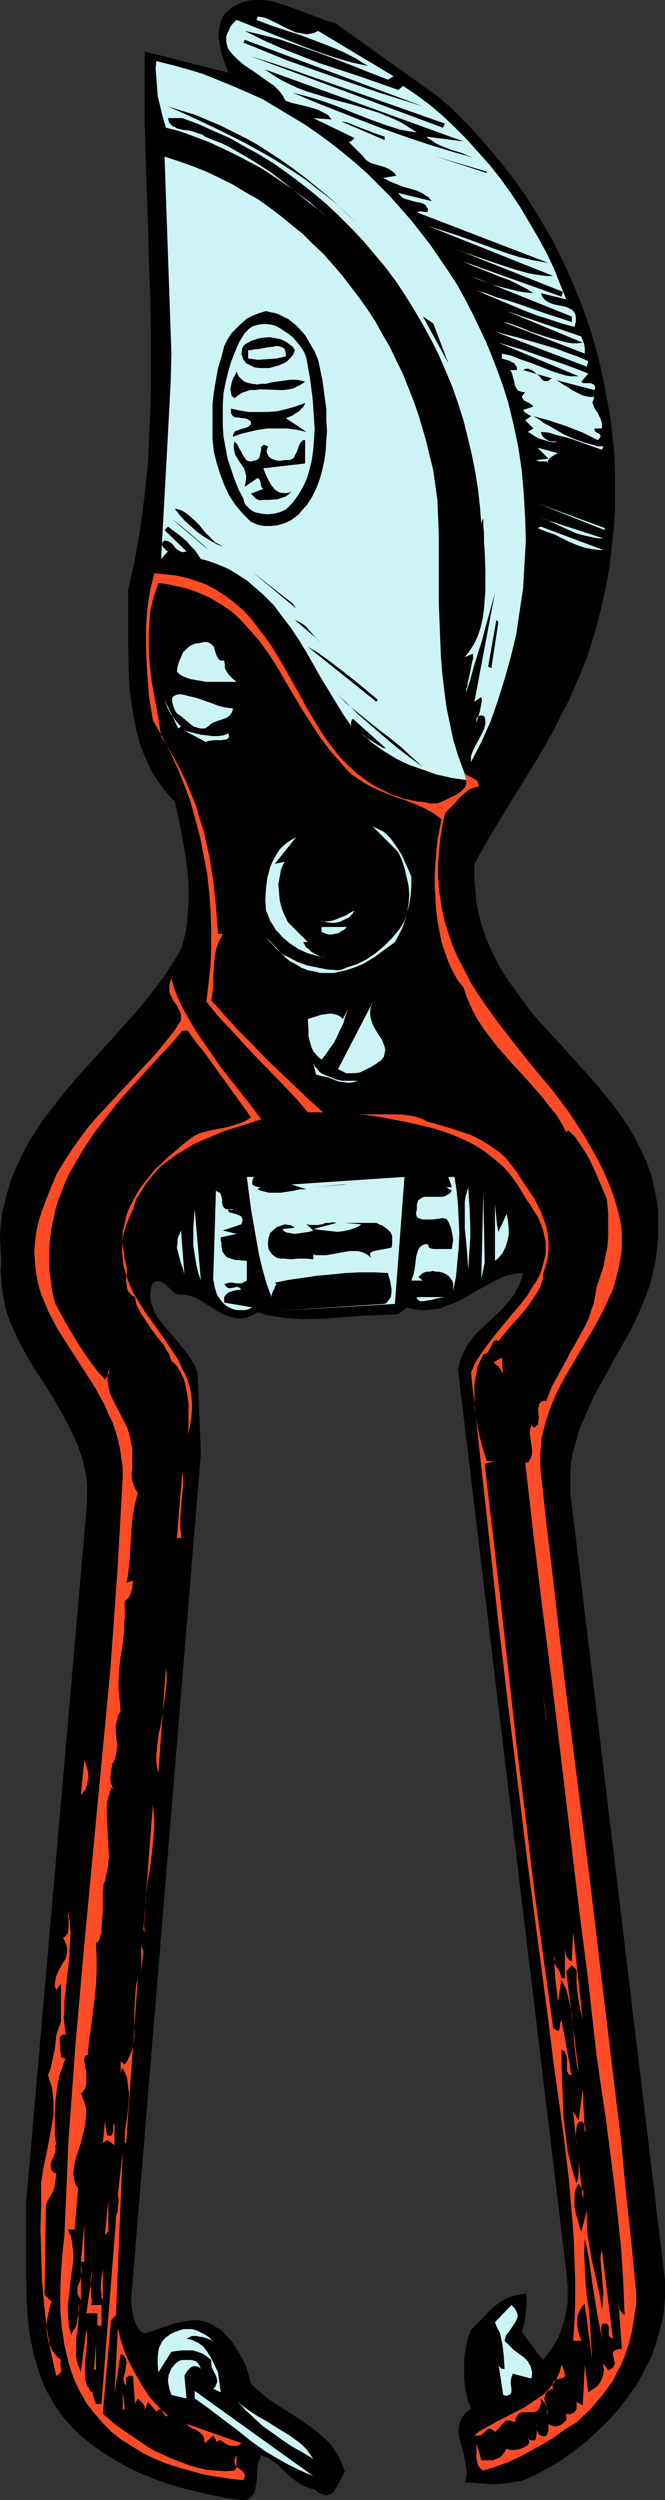 <?xml version="1.0" encoding="UTF-8" standalone="no"?>
<svg
   version="1.0"
   width="41.453mm"
   height="155.668mm"
   id="svg125"
   sodipodi:docname="Shears.wmf"
   xmlns:inkscape="http://www.inkscape.org/namespaces/inkscape"
   xmlns:sodipodi="http://sodipodi.sourceforge.net/DTD/sodipodi-0.dtd"
   xmlns="http://www.w3.org/2000/svg"
   xmlns:svg="http://www.w3.org/2000/svg">
  <rect width="100%" height="100%" fill="#333333" stroke="none"/>
  <sodipodi:namedview
     id="namedview125"
     pagecolor="#ffffff"
     bordercolor="#000000"
     borderopacity="0.25"
     inkscape:showpageshadow="2"
     inkscape:pageopacity="0.0"
     inkscape:pagecheckerboard="0"
     inkscape:deskcolor="#d1d1d1"
     inkscape:document-units="mm" />
  <defs
     id="defs1">
    <pattern
       id="WMFhbasepattern"
       patternUnits="userSpaceOnUse"
       width="6"
       height="6"
       x="0"
       y="0" />
  </defs>
  <path
     style="fill:#000000;fill-opacity:1;fill-rule:evenodd;stroke:none"
     d="m 103.049,22.623 3.392,2.909 3.069,3.07 2.907,3.07 2.907,3.393 2.746,3.232 2.746,3.555 2.584,3.555 2.261,3.555 2.261,3.717 2.261,3.878 1.938,3.878 1.777,3.878 1.777,4.04 1.615,4.04 1.454,4.201 1.292,4.201 1.131,4.201 0.969,4.363 0.808,4.363 0.808,4.201 0.485,4.363 0.485,4.525 0.162,4.363 v 4.525 4.363 l -0.323,4.525 -0.485,4.525 -0.485,4.363 -0.808,4.525 -0.969,4.363 -1.131,4.525 -1.292,4.363 -1.131,3.555 -1.454,3.555 -1.454,3.393 -1.454,3.393 -1.777,3.232 -1.615,3.393 -3.715,6.464 -3.876,6.302 -3.876,6.302 -3.715,6.14 -3.553,6.302 v 1.939 1.778 l 0.162,1.939 0.162,1.778 0.162,1.778 0.323,1.616 0.808,3.393 1.131,3.232 1.292,3.07 1.454,2.909 1.615,2.747 1.938,2.747 1.938,2.747 1.938,2.585 2.1,2.585 4.523,4.848 4.523,5.009 4.361,4.848 2.1,2.585 2.1,2.585 1.938,2.585 1.777,2.747 1.615,2.747 1.454,2.909 1.292,2.909 1.131,3.07 0.646,3.232 0.323,1.616 0.323,1.778 0.162,1.778 v 1.778 1.778 1.939 l -0.162,1.778 -0.162,2.101 -0.323,1.939 -0.485,2.101 -0.323,1.778 -0.485,1.778 -1.292,3.555 -1.454,3.393 -1.615,3.393 -1.777,3.232 -1.777,3.07 -1.777,3.232 -1.777,3.232 -1.777,3.232 -1.454,3.232 -1.454,3.393 -0.646,1.616 -0.485,1.778 -0.485,1.778 -0.485,1.778 -0.323,1.939 -0.162,1.778 v 1.939 2.101 2.101 l 0.323,1.939 21.967,182.598 v 1.939 1.939 l -0.162,1.939 -0.162,1.939 -0.323,1.778 -0.485,1.778 -0.485,1.778 -0.485,1.778 -0.646,1.778 -0.646,1.616 -1.615,3.232 -1.777,3.232 -2.1,2.909 -2.1,2.747 -2.423,2.747 -2.584,2.424 -2.584,2.424 -2.746,2.101 -2.907,2.101 -2.907,1.778 -2.907,1.616 -1.777,0.808 -1.938,0.808 -2.1,0.323 -2.261,0.323 -2.261,0.162 -2.261,-0.162 -2.261,-0.162 -2.261,-0.162 0.323,-1.131 0.162,-1.131 -0.162,-1.131 -0.162,-1.293 -0.485,-2.262 -0.646,-2.262 -0.323,-1.131 -0.162,-1.131 v -1.131 l 0.162,-0.97 0.323,-0.97 0.485,-0.97 0.808,-0.97 0.485,-0.323 0.646,-0.485 -0.808,-2.262 -0.485,-2.262 -0.323,-2.424 v -2.262 -2.424 l 0.323,-2.262 0.485,-2.424 0.808,-2.262 1.454,-1.454 1.454,-1.454 1.292,-1.454 1.454,-1.293 1.615,-1.131 0.808,-0.485 0.808,-0.323 0.969,-0.323 1.131,-0.323 0.969,-0.162 1.131,-0.162 v 2.262 l -0.162,2.262 -0.162,1.293 -0.162,1.131 -0.323,1.131 -0.323,0.97 5.007,6.625 0.808,-0.97 0.808,-1.131 0.808,-1.131 0.646,-1.131 0.646,-1.131 0.485,-1.293 0.323,-1.131 0.485,-1.293 0.323,-1.454 0.162,-1.293 0.323,-1.454 v -1.454 -1.293 -1.616 l -0.162,-1.454 -0.162,-1.616 -25.52,-212.331 0.485,-1.939 0.646,-1.616 0.808,-1.616 0.969,-1.454 0.969,-1.293 1.292,-1.293 2.423,-2.262 2.423,-2.262 1.131,-1.293 1.131,-1.293 0.969,-1.293 0.808,-1.454 0.808,-1.778 0.485,-1.778 -1.777,0.162 -1.777,0.323 -1.615,0.646 -1.454,0.646 -3.23,1.778 -1.454,0.808 -1.615,0.97 -1.454,0.808 -1.615,0.808 -1.777,0.646 -1.615,0.646 -1.938,0.323 -1.938,0.162 h -0.969 l -1.131,-0.162 -0.969,-0.162 -1.131,-0.323 -1.938,1.616 -4.199,0.162 -4.199,0.162 -8.237,0.646 -4.199,0.162 h -2.1 l -2.1,-0.162 -2.1,-0.162 -1.938,-0.323 -2.1,-0.323 -1.938,-0.646 -0.808,0.485 -0.646,0.323 -1.292,0.485 -1.292,0.162 h -1.131 l -1.131,-0.323 -1.131,-0.323 -1.131,-0.485 -0.969,-0.646 -1.131,-0.646 -0.969,-0.646 -2.1,-1.293 -1.292,-0.646 -1.131,-0.323 -1.292,-0.323 h -1.292 l -0.808,-0.323 -0.646,-0.485 -1.131,-1.131 -0.646,-0.646 -0.808,-0.323 -0.323,-0.162 h -0.485 l -0.646,0.162 -0.485,0.162 -0.323,0.808 -0.162,0.808 v 0.646 l -0.162,0.808 0.162,1.454 0.485,1.293 0.485,1.293 0.808,1.293 0.969,1.293 0.969,1.131 2.1,2.424 2.1,2.585 0.969,1.293 0.808,1.293 0.808,1.293 0.485,1.454 0.808,18.906 -16.475,199.727 0.323,2.262 0.162,0.97 0.323,1.131 0.323,0.97 0.485,0.808 0.646,0.808 0.485,0.323 0.485,0.162 2.261,-0.646 2.261,-0.808 2.261,-0.808 2.261,-0.485 1.131,-0.162 1.131,-0.162 h 1.131 l 1.131,0.162 1.131,0.323 1.131,0.485 0.969,0.646 1.131,0.646 1.292,1.293 1.292,1.454 0.969,1.454 0.969,1.616 0.969,1.616 0.646,1.778 0.485,1.616 0.485,1.778 1.292,1.293 1.454,1.293 1.454,1.131 1.615,1.131 3.392,2.101 3.392,2.262 1.615,1.131 1.454,1.131 1.454,1.293 1.454,1.293 1.131,1.616 0.969,1.616 0.808,1.616 0.646,1.939 -0.323,0.485 -0.485,0.97 -0.323,0.646 -0.646,1.131 -0.646,1.131 -0.485,0.485 -0.485,0.323 -0.485,0.162 -0.646,0.162 -0.485,-0.162 -0.646,-0.162 -0.808,-0.485 -0.646,-0.646 -0.969,-0.162 -0.969,-0.323 -0.808,-0.323 -0.808,-0.485 -1.615,-1.131 -1.454,-1.293 -1.292,-1.293 -1.454,-1.293 -0.808,-0.485 -0.646,-0.485 -0.808,-0.323 -0.969,-0.323 -0.323,0.808 -0.323,0.646 -0.162,0.808 -0.162,0.808 v 1.778 l -0.162,1.616 -0.323,1.616 -0.162,0.646 -0.323,0.485 -0.485,0.485 -0.485,0.485 -0.808,0.323 h -0.969 l -3.392,-0.485 -3.392,-0.646 -3.392,-0.808 -3.392,-0.808 -3.392,-0.97 -3.23,-1.131 -3.23,-1.293 -3.069,-1.454 -2.907,-1.616 -2.907,-1.778 -2.746,-1.939 -2.423,-1.939 -2.423,-2.262 -2.1,-2.424 -1.938,-2.747 -0.808,-1.454 -0.808,-1.293 -1.131,-2.424 L 9.207,558.297 8.399,555.712 7.753,553.126 7.107,550.218 6.784,547.471 6.461,544.562 6.299,541.653 6.138,535.836 v -5.979 -5.656 -5.656 L 20.351,355.5 20.513,353.4 V 351.299 349.36 l -0.162,-1.939 -0.485,-1.939 -0.323,-1.778 -0.646,-1.939 -0.646,-1.778 -0.808,-1.778 -0.808,-1.778 -1.777,-3.393 -1.938,-3.393 -2.1,-3.393 -2.261,-3.393 -1.938,-3.232 -1.938,-3.555 -1.615,-3.393 -0.808,-1.939 -0.646,-1.778 -0.485,-1.939 -0.323,-1.778 L 0.485,303.307 0.323,301.206 0.162,299.105 0.323,297.166 0.162,294.096 0,291.187 l 0.162,-2.747 0.323,-2.909 0.646,-2.585 0.646,-2.585 0.808,-2.585 0.969,-2.424 1.131,-2.424 1.131,-2.424 1.292,-2.262 1.454,-2.262 1.454,-2.262 1.615,-2.101 3.392,-4.363 3.553,-4.201 3.715,-4.04 7.43,-8.241 3.715,-4.201 3.392,-4.363 1.615,-2.101 1.454,-2.262 1.454,-2.262 1.292,-2.262 0.646,-2.101 0.485,-2.101 0.323,-2.262 0.162,-2.101 0.162,-2.262 v -2.101 -2.262 l -0.162,-2.101 -0.485,-4.363 -0.808,-4.363 -0.808,-4.363 -0.969,-4.201 -1.131,-1.293 -1.131,-1.293 -0.969,-1.293 -0.969,-1.293 -0.808,-1.293 -0.808,-1.454 -1.292,-2.909 -1.131,-2.909 -0.808,-3.07 -0.646,-3.07 -0.485,-3.232 -0.485,-3.232 -0.162,-3.393 -0.162,-6.625 v -6.787 -6.625 l 0.808,-3.717 0.808,-3.717 0.646,-3.717 0.646,-3.717 0.485,-3.878 0.485,-3.717 0.808,-7.756 0.323,-7.756 0.323,-7.918 V 85.159 77.079 L 35.373,68.999 35.05,60.92 34.888,52.84 34.565,44.599 34.08,28.278 V 20.199 12.119 L 53.786,17.129 53.301,15.674 52.655,14.058 52.171,12.443 51.848,10.827 51.525,9.049 V 7.433 L 51.686,6.464 51.848,5.656 52.171,4.686 52.494,3.878 53.14,3.07 53.947,2.424 54.593,1.778 55.401,1.293 56.047,0.97 56.855,0.646 58.47,0.162 60.085,0 h 1.615 l 1.777,0.162 1.777,0.485 1.615,0.485 1.777,0.646 3.553,1.293 3.392,1.293 1.615,0.646 1.615,0.323 z"
     id="path1" />
  <path
     style="fill:#000000;fill-opacity:1;fill-rule:evenodd;stroke:none"
     d="m 124.854,283.431 -0.485,0.485 -0.646,0.646 -0.323,0.162 -0.485,0.162 h -0.485 l -0.646,-0.323 -1.615,-1.616 -1.454,-1.454 -1.615,-1.293 -1.615,-1.131 -1.777,-1.131 -1.777,-0.808 -1.777,-0.97 -1.938,-0.646 -1.777,-0.646 -4.038,-0.97 -1.938,-0.323 -2.1,-0.162 -2.1,-0.323 -4.199,-0.162 h -4.361 l -4.361,0.162 -8.722,0.485 -4.361,0.323 -4.361,0.323 -4.199,0.323 -4.038,0.162 -1.454,0.162 -1.454,0.485 -1.454,0.485 -1.292,0.646 -1.454,0.646 -1.131,0.808 -2.423,1.778 -2.423,1.939 -2.1,1.778 -2.261,1.778 -2.261,1.616 h -0.485 l -0.323,-0.162 -0.485,-0.162 -0.162,-0.323 -0.485,-0.808 -0.162,-0.808 v -0.97 l 0.162,-1.131 0.323,-0.808 0.485,-0.646 1.131,-1.778 1.292,-1.616 1.292,-1.616 1.454,-1.454 1.454,-1.131 1.615,-1.293 1.615,-0.97 1.777,-0.97 1.615,-0.97 1.938,-0.808 1.777,-0.646 1.938,-0.485 1.938,-0.646 2.1,-0.323 2.1,-0.323 2.1,-0.323 4.199,-0.323 4.361,-0.162 4.361,0.162 4.361,0.162 4.361,0.485 4.199,0.485 4.361,0.485 4.038,0.646 1.454,-1.131 1.777,0.485 1.615,0.646 1.777,0.808 1.777,0.808 3.23,1.939 3.23,1.939 2.907,2.101 2.746,2.262 2.584,2.262 2.423,2.101 z"
     id="path2" />
  <path
     style="fill:#ccf4f4;fill-opacity:1;fill-rule:evenodd;stroke:none"
     d="m 74.945,7.272 17.767,10.665 -1.292,0.808 -4.199,-1.616 -4.038,-1.616 -4.199,-1.616 -4.361,-1.616 -4.199,-1.454 -4.199,-1.454 -4.361,-1.131 -4.199,-0.97 4.199,2.101 4.361,1.939 4.523,1.778 4.523,1.778 9.368,3.07 9.207,3.232 1.131,-0.97 3.069,2.101 3.069,2.262 3.069,2.585 2.907,2.747 2.746,2.747 2.746,3.07 2.746,3.07 2.584,3.232 2.423,3.393 2.261,3.393 2.1,3.555 2.1,3.555 1.938,3.555 1.777,3.717 1.454,3.717 1.454,3.555 -5.976,-1.454 0.323,0.808 0.485,0.646 0.646,0.485 0.646,0.323 0.808,0.323 0.646,0.162 1.615,0.323 0.808,0.162 0.646,0.323 0.646,0.323 0.485,0.485 0.323,0.485 0.162,0.808 v 0.97 l -0.162,0.646 -0.162,0.646 -3.069,-0.808 -2.907,-0.97 -3.069,-0.97 -2.907,-1.131 -5.815,-2.424 -5.33,-2.262 0.969,0.323 1.292,0.323 2.423,0.97 2.907,0.808 2.907,0.97 5.976,2.101 3.069,0.97 2.907,0.97 v -1.293 l -23.743,-9.534 1.777,0.808 1.777,0.646 1.777,0.646 1.777,0.485 1.938,0.485 1.938,0.485 1.938,0.323 1.777,0.162 -1.777,-1.131 -1.938,-0.97 -1.938,-0.97 -2.261,-0.808 -4.361,-1.778 -2.1,-0.808 -2.1,-0.97 23.097,8.241 0.323,-1.131 -25.197,-10.019 2.584,0.97 2.907,0.97 5.653,1.939 3.069,0.97 2.907,0.808 2.907,0.485 1.454,0.162 h 1.454 l -29.558,-11.796 3.553,1.131 3.553,1.131 7.107,2.585 3.553,1.293 3.553,1.131 3.392,0.808 1.938,0.323 1.777,0.323 -30.689,-11.796 -0.162,-0.162 v 0 l 0.162,-0.162 h 0.808 l 0.969,0.162 0.485,-0.162 v 0 -0.646 l -0.323,-0.485 -0.162,-0.323 -0.485,-0.323 -0.808,-0.323 -1.131,-0.162 -1.131,-0.323 -1.131,-0.323 -0.485,-0.162 -0.485,-0.323 -0.485,-0.485 -0.323,-0.485 7.914,1.939 -0.485,-0.485 -0.323,-0.485 -0.646,-0.323 -0.646,-0.485 -1.292,-0.646 -1.615,-0.485 -1.777,-0.485 -1.615,-0.646 -1.615,-0.646 -1.454,-0.808 v 0 l 3.069,-0.485 -0.323,-0.485 -0.485,-0.485 -0.969,-0.646 -1.131,-0.485 -1.131,-0.323 -1.131,-0.323 -0.969,-0.323 -0.969,-0.646 -0.323,-0.323 -0.323,-0.485 -3.553,-3.555 0.162,0.162 0.323,-0.162 0.323,-0.162 0.323,-0.323 0.323,-0.323 -9.691,-4.686 4.361,0.323 -0.485,-0.485 -0.323,-0.485 -0.485,-0.323 -0.646,-0.323 -1.292,-0.646 -1.454,-0.485 -3.23,-0.808 -1.454,-0.323 -1.454,-0.485 -0.323,-0.485 -0.323,-0.646 -0.969,-1.293 -1.131,-1.131 -1.454,-0.97 -2.907,-2.101 -2.907,-1.939 -1.292,-1.131 L 54.916,12.927 53.947,11.796 53.624,11.15 53.463,10.503 53.301,9.857 V 9.211 8.564 l 0.323,-0.808 0.323,-0.646 0.323,-0.808 0.646,-0.808 0.808,-0.808 7.753,3.07 7.753,3.07 3.876,1.454 3.876,1.293 3.876,1.131 3.876,0.808 -1.454,-0.808 L 83.828,13.735 80.598,12.119 77.529,10.827 74.137,9.534 70.745,8.241 67.192,7.11 63.8,5.979 60.408,4.686 60.731,3.878 v 0 l 0.969,0.162 0.808,0.162 1.777,0.808 3.553,1.778 1.777,0.808 0.969,0.162 0.808,0.162 0.969,0.162 0.808,-0.162 0.808,-0.162 z"
     id="path3" />
  <path
     style="fill:#000000;fill-opacity:1;fill-rule:evenodd;stroke:none"
     d="M 99.657,25.047 88.835,21.653 78.175,17.937 67.676,14.22 57.339,10.019 57.662,9.372 Z"
     id="path4" />
  <path
     style="fill:#000000;fill-opacity:1;fill-rule:evenodd;stroke:none"
     d="m 104.826,29.086 -0.485,0.97 -45.225,-16.805 5.653,1.778 5.653,1.939 11.468,4.04 11.468,4.04 z"
     id="path5" />
  <path
     style="fill:#ccf4f4;fill-opacity:1;fill-rule:evenodd;stroke:none"
     d="m 119.685,94.531 1.292,5.333 1.131,5.333 0.808,5.494 0.485,5.494 0.323,5.656 0.162,5.494 -0.323,5.494 -0.323,5.656 -0.808,5.332 -0.808,5.494 -1.292,5.333 -1.454,5.171 -1.615,5.171 -1.777,5.009 -2.1,4.686 -2.423,4.686 v -0.808 -0.646 l 0.485,-1.293 0.646,-1.293 0.646,-1.131 0.646,-1.293 0.646,-1.293 0.162,-0.646 0.162,-0.646 v -0.808 l -0.162,-0.808 -0.162,-0.162 -0.323,-0.162 h -0.323 -0.323 l -0.323,0.162 -0.323,0.323 -0.162,0.323 v 0.323 1.454 -0.808 l 0.485,-1.778 0.323,-0.97 0.323,-1.778 0.162,-0.808 -0.162,-0.808 -1.615,1.131 4.846,-25.693 -0.646,2.424 -0.808,2.909 -0.808,2.909 -0.808,3.07 -1.938,6.14 -0.808,3.07 -0.969,2.909 v -0.162 -0.485 l 0.323,-0.808 v -0.646 l 0.162,-0.646 0.323,-1.293 0.485,-2.585 0.323,-1.293 v -1.131 l -1.938,0.808 1.131,-1.454 1.131,-1.778 0.808,-1.778 0.646,-1.939 0.485,-2.101 0.323,-2.262 0.162,-2.262 0.162,-2.101 v -4.686 l -0.162,-4.363 -0.162,-2.262 v -2.101 l -0.162,-1.778 v -1.778 l -0.323,0.646 -0.162,0.646 v 1.293 2.909 -4.201 l -0.323,-4.201 -0.485,-4.201 -0.646,-4.04 -0.808,-4.04 -0.969,-4.04 -0.969,-3.878 -1.292,-4.04 -1.292,-3.717 -1.615,-3.878 -1.615,-3.717 -1.777,-3.555 -1.938,-3.555 -2.1,-3.555 -2.1,-3.393 -2.261,-3.393 -2.423,-3.232 -2.584,-3.07 -2.584,-3.07 -2.746,-2.909 -2.907,-2.909 -2.907,-2.747 -3.069,-2.585 -3.069,-2.424 -3.23,-2.424 -3.23,-2.262 -3.392,-2.101 -3.553,-1.939 -3.392,-1.939 -3.715,-1.616 -3.553,-1.616 -3.876,-1.454 h -3.392 l 0.162,0.646 0.162,0.485 0.323,0.323 0.485,0.485 0.485,0.162 0.485,0.323 1.292,0.323 1.454,0.162 1.292,0.323 1.292,0.485 0.646,0.162 0.646,0.485 1.938,0.808 2.1,0.808 1.938,0.97 1.938,1.131 3.876,2.262 3.715,2.424 3.392,2.585 3.392,2.747 3.23,2.585 1.615,1.131 1.454,1.293 -2.1,-1.778 -2.1,-1.778 -4.361,-3.232 -4.523,-3.07 -2.261,-1.454 -2.423,-1.293 -2.423,-1.293 -2.584,-1.293 -2.423,-1.131 -2.423,-1.131 -2.584,-0.97 -2.584,-0.97 -2.423,-0.808 -2.584,-0.646 -0.485,-1.616 -0.485,-1.778 -0.485,-2.101 -0.485,-1.939 -0.162,-2.262 -0.162,-2.101 -0.162,-2.101 0.162,-1.778 3.876,0.97 3.553,0.97 3.715,1.131 3.553,1.454 3.553,1.454 3.392,1.454 3.553,1.616 3.23,1.939 3.23,1.939 3.23,1.939 3.069,2.101 3.069,2.262 2.907,2.262 2.907,2.424 2.907,2.585 2.584,2.585 2.746,2.747 2.423,2.747 2.423,2.747 2.423,3.07 2.261,2.909 2.1,3.07 2.1,3.07 2.1,3.232 1.777,3.232 1.777,3.393 1.615,3.393 1.615,3.393 1.454,3.555 1.292,3.393 1.292,3.555 z"
     id="path6" />
  <path
     style="fill:#000000;fill-opacity:1;fill-rule:evenodd;stroke:none"
     d="m 100.465,32.157 0.485,0.485 0.646,0.323 1.131,0.808 1.454,0.646 1.615,0.646 1.454,0.485 1.615,0.485 1.454,0.646 1.454,0.485 -5.169,-1.454 -5.33,-1.616 -5.33,-1.778 -5.492,-1.939 -5.492,-2.101 -5.33,-2.101 -5.33,-2.101 -5.33,-2.262 1.938,0.485 1.777,0.485 3.715,1.131 3.553,1.293 3.553,1.454 3.715,1.454 3.553,1.293 3.553,1.131 1.938,0.323 1.938,0.323 -3.23,-2.101 -1.938,-0.97 -1.938,-0.808 -1.938,-0.808 -2.1,-0.646 -4.199,-1.293 -4.361,-1.131 -4.199,-1.293 -2.1,-0.646 -2.1,-0.808 -2.1,-0.97 -1.938,-0.97 -1.777,-1.131 -1.938,-1.293 46.84,16.967 z"
     id="path7" />
  <path
     style="fill:#000000;fill-opacity:1;fill-rule:evenodd;stroke:none"
     d="m 83.99,52.517 -2.261,-2.262 -2.261,-2.101 -2.584,-2.101 -2.584,-1.939 -2.423,-1.939 -2.746,-1.778 -2.746,-1.778 -2.907,-1.778 -5.815,-3.232 -5.815,-2.909 -6.138,-2.909 -6.138,-2.747 3.069,0.97 3.23,0.97 3.069,1.293 3.069,1.293 2.907,1.454 2.907,1.454 2.907,1.616 2.746,1.778 2.746,1.778 2.746,1.939 2.584,1.939 2.584,2.101 2.584,2.101 2.423,2.101 z"
     id="path8" />
  <path
     style="fill:#000000;fill-opacity:1;fill-rule:evenodd;stroke:none"
     d="m 90.612,32.157 v 0.808 l -10.176,-4.363 1.131,0.162 1.292,0.485 2.423,0.97 2.584,0.97 1.292,0.485 z"
     id="path9" />
  <path
     style="fill:#000000;fill-opacity:1;fill-rule:evenodd;stroke:none"
     d="m 92.712,33.288 7.43,2.262 z"
     id="path10" />
  <path
     style="fill:#ff4c26;fill-opacity:1;fill-rule:evenodd;stroke:none"
     d="m 109.187,181.305 0.162,0.323 0.162,0.323 0.485,0.485 0.646,0.323 0.646,0.323 0.646,0.323 0.485,0.323 0.162,0.323 v 0.323 l 0.162,0.323 v 0.485 h -0.646 l -0.485,0.162 -1.131,0.485 -0.969,0.808 -0.969,0.808 -1.938,2.101 -0.969,0.97 -0.808,0.97 -0.485,2.101 -0.323,1.939 -0.323,1.939 -0.162,1.939 -0.162,1.778 -0.162,1.939 v 3.393 l 0.323,3.555 0.485,3.232 0.646,3.232 0.969,3.07 0.969,2.909 1.292,2.909 1.454,2.747 1.454,2.909 1.615,2.585 1.777,2.585 1.938,2.747 1.777,2.424 4.038,5.171 4.038,5.009 4.199,5.009 3.876,5.171 1.777,2.747 1.777,2.747 1.615,2.747 1.615,2.909 1.454,2.909 1.292,3.07 1.131,3.07 0.969,3.393 0.485,2.262 0.323,2.101 v 2.101 2.101 l -0.323,2.101 -0.323,1.939 -0.485,1.939 -0.485,1.939 -0.646,1.939 -0.808,1.778 -1.777,3.717 -1.938,3.555 -2.1,3.555 -2.1,3.555 -2.1,3.555 -1.938,3.555 -0.808,1.778 -0.808,1.939 -0.646,1.778 -0.646,1.939 -0.485,1.939 -0.485,1.939 -0.162,1.939 -0.162,2.101 v 2.101 l 0.162,2.101 1.292,11.958 1.454,11.958 2.746,24.239 3.069,24.239 3.069,24.239 2.907,24.4 2.907,24.239 1.454,11.958 1.131,12.119 1.292,11.958 1.131,11.796 v 2.262 l -0.323,2.262 -0.323,2.101 -0.323,2.101 -0.485,2.101 -0.646,2.101 -0.646,1.939 -0.808,1.939 -0.969,1.778 -0.969,1.939 -1.292,1.778 -1.131,1.616 -1.454,1.616 -1.454,1.778 -1.615,1.454 -1.615,1.616 -2.746,1.616 -2.423,1.778 -2.584,1.616 -2.746,1.454 -2.584,1.454 -2.746,1.293 -3.069,1.131 -3.069,0.97 -0.485,-0.323 -0.323,-0.323 -0.485,-0.646 -0.162,-0.808 -0.162,-0.808 v -2.585 -0.97 l 1.131,4.04 h 0.969 0.969 0.808 l 0.808,-0.323 0.808,-0.323 0.646,-0.646 0.485,-0.646 0.485,-0.808 0.323,0.162 0.485,0.162 h 0.969 l 1.131,-0.162 0.969,-0.323 0.808,-0.485 0.323,-0.162 0.162,-0.323 0.162,-0.323 v -0.323 l -0.162,-0.323 -0.162,-0.323 0.323,0.323 0.485,0.162 h 0.485 0.323 l 0.323,-0.485 v -0.485 l 0.162,-0.97 v -1.131 l -0.162,-1.131 0.162,0.808 v 0.97 l 0.162,0.323 0.162,0.485 0.323,0.323 0.323,0.162 0.323,0.162 h 0.323 0.323 l 0.323,-0.162 0.323,-0.646 0.162,-0.646 v -1.454 l 0.485,0.323 0.646,0.162 0.485,0.162 0.646,-0.162 0.485,-0.162 0.485,-0.323 0.969,-0.808 v 0 -1.616 l 0.485,0.162 h 0.485 l 0.323,-0.162 0.323,-0.162 0.323,-0.162 0.162,-0.323 0.162,-0.162 0.162,-0.323 v -1.616 l 1.454,0.808 0.485,-9.534 0.808,6.464 1.454,-0.97 0.808,-0.646 0.485,-0.646 0.485,-0.97 0.323,-0.97 0.162,-1.131 -0.162,-0.646 v -0.808 l 1.131,1.616 0.646,-0.323 0.485,-0.323 0.162,-0.323 0.162,-0.323 0.162,-0.485 -0.162,-0.323 -0.162,-0.808 -0.162,-0.808 v -0.485 l 0.162,-0.162 0.162,-0.323 0.485,-0.162 0.485,-0.162 h 0.808 l -0.808,-11.15 v 0.646 l 0.162,0.485 0.162,0.808 0.485,0.646 0.646,0.646 -0.323,-7.918 -0.485,-7.595 -0.808,-7.756 -0.808,-7.433 -0.969,-7.595 -0.969,-7.595 -1.131,-7.595 -1.131,-7.756 -1.938,-17.452 -2.261,-17.613 -4.199,-35.227 -2.1,-17.452 -2.261,-17.452 -2.1,-17.29 -1.938,-16.967 h 0.646 l 0.323,-0.485 0.323,-0.485 0.323,-1.131 v -0.97 l -0.162,-1.131 -0.162,-1.131 -0.162,-1.131 v -1.293 l 0.162,-0.485 0.162,-0.646 0.485,0.646 0.485,-0.162 0.323,-0.323 0.323,-0.323 v -0.485 l 0.162,-0.97 -0.162,-1.131 v -1.131 l 0.162,-0.485 v -0.485 l 0.323,-0.323 0.323,-0.323 0.485,-0.162 h 0.646 l 0.646,-1.778 0.646,-1.616 1.777,-3.232 1.777,-3.232 0.808,-1.616 0.969,-1.616 1.777,-3.232 0.808,-1.454 0.808,-1.778 0.485,-1.616 0.646,-1.778 0.323,-1.778 0.323,-1.939 0.808,-2.424 0.808,-2.424 0.485,-2.424 0.485,-2.424 0.162,-2.424 v -2.747 -2.747 l -0.162,-1.616 -0.162,-1.616 -1.777,-4.201 -0.969,-2.262 -0.969,-2.101 -1.131,-2.101 -1.292,-1.939 -1.292,-1.939 -1.615,-1.616 -0.485,0.485 -1.131,-2.101 -1.292,-2.101 -1.615,-1.939 -1.615,-2.101 -3.392,-3.878 -3.715,-4.04 -3.553,-4.04 -1.615,-2.101 -1.615,-2.101 -1.454,-2.262 -1.292,-2.424 -1.131,-2.585 -0.808,-2.424 -1.454,-1.778 -1.131,-2.101 -0.969,-2.101 -0.808,-2.262 -0.808,-2.424 -0.485,-2.424 -0.485,-2.585 -0.323,-2.747 -0.162,-2.747 -0.162,-2.585 v -2.747 l 0.162,-2.747 0.485,-5.333 0.485,-2.585 0.485,-2.424 -1.292,-0.97 -1.292,-0.808 -1.454,-0.808 -1.454,-0.646 -3.23,-1.293 -1.615,-0.485 -1.615,-0.646 -3.23,-1.293 -1.615,-0.808 -1.454,-0.808 -1.454,-0.97 -1.454,-0.97 -1.292,-1.293 -1.131,-1.293 -1.292,-1.454 -1.292,-1.454 -2.423,-3.232 -2.1,-3.232 -2.1,-3.232 -4.038,-6.787 -1.938,-3.393 -2.1,-3.232 -2.261,-3.07 -2.423,-2.747 -1.292,-1.454 -1.292,-1.293 -1.454,-1.293 -1.615,-1.131 -1.615,-0.97 -1.615,-0.97 -1.777,-0.808 -1.938,-0.808 -1.938,-0.646 -2.1,-0.485 -2.261,-0.485 -2.261,-0.323 -0.808,2.262 -0.646,2.262 -0.485,2.262 -0.162,2.424 -0.162,2.262 v 2.262 2.262 l 0.162,2.424 0.485,4.525 0.808,4.525 0.808,4.363 0.646,4.363 1.777,2.747 1.454,2.585 1.454,2.747 1.292,2.747 1.131,2.747 1.131,2.747 0.808,2.909 0.969,2.909 0.646,2.909 0.646,2.909 0.485,2.909 0.485,3.07 0.323,3.07 0.323,3.07 0.485,6.302 h 1.131 l -0.485,0.97 -0.485,0.808 -0.323,0.97 -0.323,0.97 -0.323,1.939 -0.162,2.101 -0.162,1.939 v 2.101 l -0.162,1.939 -0.323,1.939 3.23,3.555 3.069,3.393 3.23,3.232 3.23,3.393 6.622,6.302 3.392,3.232 3.553,3.232 h 7.107 -10.66 l -2.746,-3.232 -2.907,-3.07 -5.976,-6.14 -3.069,-3.232 -3.069,-3.393 -3.069,-3.232 -3.069,-3.717 0.485,-4.201 0.485,-4.363 0.162,-4.201 v -4.363 l -0.162,-4.363 -0.323,-4.363 -0.485,-4.363 -0.808,-4.201 -0.808,-4.201 -1.131,-4.201 -1.131,-4.201 -1.454,-3.878 -1.615,-4.04 -1.777,-3.878 -1.938,-3.717 -2.1,-3.717 -0.323,-1.939 -0.323,-1.939 -0.323,-2.101 -0.162,-2.262 -0.323,-4.525 -0.162,-4.525 v -4.686 l 0.162,-2.262 0.162,-2.262 0.323,-2.101 0.323,-2.101 0.485,-1.939 0.485,-1.939 1.777,0.162 1.615,0.162 1.615,0.162 1.454,0.323 1.454,0.323 1.454,0.485 1.454,0.485 1.292,0.485 2.423,1.293 2.261,1.454 2.1,1.616 2.1,1.778 1.777,1.939 1.615,2.101 1.615,2.101 1.615,2.262 2.907,4.848 2.746,4.848 2.746,5.009 2.907,4.848 1.454,2.262 1.615,2.101 1.777,2.262 1.777,1.778 2.1,1.939 2.1,1.616 2.261,1.454 2.584,1.293 1.292,0.646 1.454,0.485 1.292,0.485 1.615,0.323 1.454,0.323 1.615,0.162 1.777,0.323 h 1.615 l 1.131,-0.485 1.131,-0.485 2.261,-1.131 0.969,-0.646 0.808,-0.808 0.323,-0.485 0.162,-0.485 v -0.485 -0.485 z"
     id="path11" />
  <path
     style="fill:#ccf4f4;fill-opacity:1;fill-rule:evenodd;stroke:none"
     d="m 109.833,183.568 -3.392,-0.485 -3.553,-0.808 -3.23,-1.131 -3.23,-1.131 -3.069,-1.454 -2.907,-1.778 -2.746,-1.939 -2.584,-2.262 0.162,0.162 0.162,0.162 0.485,0.485 0.808,0.485 0.808,0.485 1.777,1.131 0.808,0.485 0.808,0.162 -7.753,-6.948 -0.323,0.162 v 0.162 l -0.162,0.485 v 0.485 l 0.162,0.485 -1.938,-2.747 -1.777,-2.909 -3.553,-5.817 -3.392,-5.979 -1.777,-2.909 -1.938,-2.909 -2.1,-2.747 -1.938,-2.585 -2.423,-2.424 -2.423,-2.101 -1.292,-1.131 -2.746,-1.778 -1.615,-0.97 -1.454,-0.646 -1.615,-0.646 -1.777,-0.646 -1.777,-0.485 -1.454,-2.101 -0.969,-0.97 -0.808,-0.97 -1.131,-0.97 -0.969,-0.808 -1.131,-0.808 -1.292,-0.97 -0.808,0.808 5.169,5.009 -0.646,0.162 h -0.485 l -0.323,-0.162 -0.323,-0.162 -0.485,-0.323 -0.485,-0.485 -0.323,-0.485 -0.485,-0.485 -0.808,-0.485 h -0.323 l -0.485,-0.162 -0.485,0.485 -0.162,0.323 0.162,0.485 0.162,0.323 0.646,0.646 0.162,0.162 0.323,0.162 -1.615,1.778 0.323,-5.979 0.323,-5.979 0.646,-11.635 0.323,-5.979 0.323,-6.14 0.323,-6.14 0.162,-6.464 -1.615,-46.377 3.392,1.131 3.23,1.131 3.23,1.293 3.069,1.454 3.23,1.616 2.907,1.778 2.907,1.616 2.746,1.939 2.746,2.101 2.584,2.101 2.584,2.101 2.423,2.424 2.423,2.262 2.261,2.585 2.1,2.424 2.1,2.747 2.1,2.747 1.938,2.747 1.777,2.747 1.615,2.909 1.777,3.07 1.454,3.07 1.454,2.909 1.292,3.232 1.292,3.232 1.131,3.232 0.969,3.232 0.969,3.393 0.808,3.393 0.808,3.232 0.485,3.555 0.485,3.393 0.162,4.04 0.162,3.878 v 8.08 8.241 l 0.323,8.241 0.162,4.201 0.323,4.04 0.485,4.04 0.485,3.878 0.808,3.878 0.808,3.878 1.131,3.717 1.292,3.555 z"
     id="path12" />
  <path
     style="fill:#000000;fill-opacity:1;fill-rule:evenodd;stroke:none"
     d="m 114.678,40.721 -11.952,-3.878 11.952,3.555 z"
     id="path13" />
  <path
     style="fill:#000000;fill-opacity:1;fill-rule:evenodd;stroke:none"
     d="m 106.764,46.215 10.66,3.878 z"
     id="path14" />
  <path
     style="fill:#000000;fill-opacity:1;fill-rule:evenodd;stroke:none"
     d="m 105.633,48.639 5.815,1.454 z"
     id="path15" />
  <path
     style="fill:#000000;fill-opacity:1;fill-rule:evenodd;stroke:none"
     d="m 113.871,51.224 6.622,2.424 z"
     id="path16" />
  <path
     style="fill:#000000;fill-opacity:1;fill-rule:evenodd;stroke:none"
     d="M 85.605,54.133 98.526,72.554 Z"
     id="path17" />
  <path
     style="fill:#ccf4f4;fill-opacity:1;fill-rule:evenodd;stroke:none"
     d="m 82.052,56.072 4.199,4.686 z"
     id="path18" />
  <path
     style="fill:#000000;fill-opacity:1;fill-rule:evenodd;stroke:none"
     d="m 120.493,56.395 5.169,1.939 z"
     id="path19" />
  <path
     style="fill:#ccf4f4;fill-opacity:1;fill-rule:evenodd;stroke:none"
     d="m 90.935,67.383 4.038,5.171 z"
     id="path20" />
  <path
     style="fill:#000000;fill-opacity:1;fill-rule:evenodd;stroke:none"
     d="m 74.945,84.674 0.485,2.262 0.485,2.262 0.323,2.262 0.323,2.424 0.323,2.424 v 2.585 l 0.162,2.424 -0.162,2.424 -0.162,2.424 -0.323,2.262 -0.485,2.262 -0.646,2.262 -0.808,2.101 -0.969,1.939 -1.131,1.778 -1.454,1.616 -0.485,0.646 -0.646,0.485 -1.292,0.97 -1.454,0.646 -1.615,0.485 -1.615,0.162 H 62.185 l -1.615,-0.323 -0.646,-0.323 -0.808,-0.323 -0.969,-0.97 -0.969,-0.97 -0.808,-0.97 -0.969,-1.131 -1.454,-2.262 -1.131,-2.424 -0.969,-2.585 -0.808,-2.585 -0.646,-2.585 -0.323,-2.909 v -2.747 -2.747 -2.909 l 0.323,-2.747 0.485,-2.909 0.485,-2.747 0.808,-2.585 0.646,-2.585 0.808,-1.616 0.969,-1.454 1.131,-1.131 1.131,-1.131 1.292,-1.131 1.292,-0.646 1.615,-0.646 1.615,-0.485 1.292,0.323 0.969,0.162 1.131,0.485 0.969,0.485 0.969,0.485 0.808,0.646 0.808,0.646 0.808,0.808 1.454,1.616 1.131,1.939 1.131,1.939 z"
     id="path21" />
  <path
     style="fill:#ccf4f4;fill-opacity:1;fill-rule:evenodd;stroke:none"
     d="m 136.968,79.341 0.323,0.808 0.323,0.808 0.162,0.97 v 1.293 l -19.221,-7.433 0.969,0.162 0.969,0.323 2.261,0.808 2.261,0.97 2.423,0.808 2.584,0.808 2.423,0.646 1.292,0.323 1.131,0.162 h 1.292 l 1.131,-0.162 -17.929,-7.433 17.606,5.979 z"
     id="path22" />
  <path
     style="fill:#ccf4f4;fill-opacity:1;fill-rule:evenodd;stroke:none"
     d="m 95.296,73.686 7.107,13.412 z"
     id="path23" />
  <path
     style="fill:#000000;fill-opacity:1;fill-rule:evenodd;stroke:none"
     d="m 105.633,85.482 -5.976,-10.988 2.423,1.616 z"
     id="path24" />
  <path
     style="fill:#ccf4f4;fill-opacity:1;fill-rule:evenodd;stroke:none"
     d="m 72.199,84.351 0.808,4.525 0.646,4.848 0.162,2.424 0.162,2.424 0.162,2.424 -0.162,2.424 -0.162,2.262 -0.323,2.424 -0.485,2.101 -0.646,2.262 -0.969,2.101 -1.131,1.939 -1.292,1.778 -1.615,1.616 -1.454,0.646 -1.292,0.323 -1.615,0.162 -1.454,-0.162 -0.808,-0.162 -0.646,-0.162 -0.646,-0.323 -0.646,-0.485 -0.485,-0.485 -0.485,-0.485 -0.323,-0.646 -0.162,-0.808 -1.131,-2.101 -0.969,-2.424 -0.808,-2.424 -0.808,-2.424 -0.485,-2.585 -0.485,-2.585 -0.162,-2.424 v -2.747 -2.585 l 0.162,-2.424 0.485,-2.585 0.646,-2.585 0.646,-2.262 0.969,-2.424 0.969,-2.262 1.292,-2.101 0.969,-0.97 0.969,-0.646 1.131,-0.323 1.131,-0.162 h 1.131 l 1.131,0.162 0.969,0.323 1.131,0.646 0.969,0.646 0.969,0.646 0.969,0.808 0.808,0.97 0.808,0.97 0.646,0.97 0.485,0.97 z"
     id="path25" />
  <path
     style="fill:#ccf4f4;fill-opacity:1;fill-rule:evenodd;stroke:none"
     d="m 138.583,84.997 -0.323,1.293 -21.644,-8.241 5.653,1.454 5.653,1.616 2.746,0.808 2.584,0.97 2.746,0.97 z"
     id="path26" />
  <path
     style="fill:#000000;fill-opacity:1;fill-rule:evenodd;stroke:none"
     d="m 69.453,82.411 -0.162,0.485 -0.162,0.485 -0.646,0.808 -0.808,0.808 -0.808,0.485 -1.131,0.485 -1.131,0.323 -1.131,0.323 h -1.131 -1.131 l -1.292,-0.162 -0.969,-0.485 -0.969,-0.485 -0.323,-0.485 -0.323,-0.323 -0.162,-0.485 -0.162,-0.485 -0.162,-0.485 0.162,-0.646 v -0.485 l 0.323,-0.646 0.485,-0.485 0.646,-0.323 0.808,-0.485 0.646,-0.162 0.969,-0.323 0.808,-0.162 1.777,-0.162 1.777,0.323 0.808,0.162 0.808,0.323 0.808,0.485 0.646,0.485 0.646,0.485 z"
     id="path27" />
  <path
     style="fill:#ccf4f4;fill-opacity:1;fill-rule:evenodd;stroke:none"
     d="m 138.583,87.906 -1.615,1.939 0.162,0.162 0.323,0.162 h 0.485 1.131 l 0.485,0.162 0.323,0.162 0.162,0.162 0.162,0.323 v 0.323 l -0.162,0.485 -9.368,-2.424 0.485,0.162 0.323,0.162 0.969,0.646 0.485,0.323 0.646,0.323 1.131,0.808 1.292,0.646 1.292,0.646 1.454,0.323 h 0.646 0.646 l -0.162,0.485 -0.162,0.485 -0.162,0.323 0.162,0.485 0.323,0.808 0.485,0.808 0.323,0.323 0.162,0.485 0.485,0.97 0.162,0.485 0.162,0.485 v 0.646 0.646 h -1.777 v 0.162 0.162 l 0.162,0.323 0.323,0.323 0.485,0.162 0.323,0.323 0.162,0.323 v 0.162 l -0.162,0.162 -0.162,0.323 -0.323,0.323 -3.553,-1.778 -3.715,-1.454 -3.876,-1.293 -4.038,-1.131 1.615,0.97 0.808,0.646 0.969,0.485 1.938,1.131 1.938,1.131 2.261,0.97 2.261,0.808 2.261,0.646 1.131,0.323 h 1.292 l -0.323,0.808 -3.715,-1.293 -3.553,-1.293 -3.715,-0.97 -1.615,-0.485 -1.777,-0.162 0.162,0.646 0.323,0.485 0.323,0.323 0.485,0.323 0.485,0.323 0.646,0.162 h 1.292 l -0.162,0.162 h -0.323 -0.646 l -0.808,-0.162 -0.969,-0.323 -1.131,-0.323 -0.969,-0.485 -0.969,-0.646 -0.808,-0.485 1.292,-0.808 -1.938,-1.939 1.454,-0.97 -0.646,-0.323 -0.485,-0.323 -0.485,-0.323 -0.323,-0.485 2.423,-0.808 -0.485,-0.485 -0.485,-0.323 -0.646,-0.323 -0.646,-0.323 -0.162,-0.323 -0.323,-0.485 0.808,-1.131 h -0.646 l -0.485,-0.162 -0.485,-0.162 -0.323,-0.323 -0.485,-0.97 -0.162,-0.97 -0.323,-0.97 -0.162,-0.808 -0.162,-0.323 -0.162,-0.323 -0.323,-0.162 h -0.323 2.1 v -0.646 l -0.323,-0.485 -0.323,-0.485 -0.646,-0.323 -0.646,-0.323 -0.646,-0.162 -0.485,-0.162 -0.485,-0.162 v -1.131 l 2.261,0.485 2.423,0.97 2.423,0.808 2.423,0.97 2.423,0.97 2.1,0.646 1.131,0.323 0.969,0.162 h 0.969 0.969 l -18.898,-7.918 5.492,1.616 5.492,1.939 5.169,1.778 2.584,0.97 z"
     id="path28" />
  <path
     style="fill:#ccf4f4;fill-opacity:1;fill-rule:evenodd;stroke:none"
     d="m 67.353,83.866 -2.1,0.485 -2.1,0.162 -2.423,0.162 -1.131,-0.162 -1.131,-0.162 V 82.411 h 0.646 l 0.646,-0.162 1.454,-0.162 1.615,-0.323 1.454,-0.162 0.646,-0.162 h 0.646 l 0.485,0.162 0.485,0.162 0.485,0.323 0.162,0.485 0.162,0.646 z"
     id="path29" />
  <path
     style="fill:#000000;fill-opacity:1;fill-rule:evenodd;stroke:none"
     d="m 106.441,87.098 3.069,10.18 z"
     id="path30" />
  <path
     style="fill:#000000;fill-opacity:1;fill-rule:evenodd;stroke:none"
     d="m 130.023,89.037 -0.485,0.323 -0.485,0.323 h -0.323 -0.323 l -0.485,-0.162 -0.323,-0.323 -0.646,-0.808 -0.808,-0.646 -0.808,-0.646 -0.485,-0.162 -0.485,-0.162 h -0.485 l -0.646,0.323 z"
     id="path31" />
  <path
     style="fill:#000000;fill-opacity:1;fill-rule:evenodd;stroke:none"
     d="m 71.876,89.845 -0.969,0.646 -0.969,0.485 -0.969,0.485 -0.969,0.162 -1.131,0.162 h -1.131 l -4.523,-0.162 -1.131,0.162 h -1.131 l -0.969,0.323 -0.969,0.323 -0.969,0.646 -0.808,0.646 -0.323,-0.323 -0.323,-0.162 -0.162,-0.808 -0.162,-0.808 0.162,-0.808 0.162,-0.808 0.323,-0.97 0.485,-0.808 0.323,-0.808 0.485,1.131 0.808,0.808 0.646,0.485 0.969,0.323 0.808,0.162 1.131,0.162 0.969,-0.162 h 1.131 l 1.131,-0.323 1.131,-0.162 2.423,-0.323 1.131,-0.162 h 1.131 l 1.131,0.162 z"
     id="path32" />
  <path
     style="fill:#000000;fill-opacity:1;fill-rule:evenodd;stroke:none"
     d="m 124.046,89.845 6.299,2.424 z"
     id="path33" />
  <path
     style="fill:#000000;fill-opacity:1;fill-rule:evenodd;stroke:none"
     d="m 71.876,94.854 -0.162,0.485 -0.323,0.485 -0.485,0.485 -0.485,0.485 -0.808,0.485 -0.646,0.485 -1.615,0.646 4.846,3.232 -2.1,-0.485 -2.423,-0.323 h -2.261 -2.423 l -2.261,0.323 -2.1,0.485 -1.938,0.485 -1.777,0.646 v -0.485 l 0.162,-0.323 0.323,-0.485 0.485,-0.162 0.808,-0.323 0.646,-0.162 0.646,-0.162 0.646,-0.323 0.323,-0.323 0.162,-0.323 V 99.217 L 58.47,98.732 58.147,98.571 57.339,98.409 H 56.855 L 56.37,98.247 h -0.808 l -0.485,-0.162 -0.323,-0.323 -0.162,-0.162 -0.162,-0.485 v -0.485 -0.485 l 2.1,0.485 2.1,0.323 h 2.261 2.1 l 2.261,-0.162 2.1,-0.485 2.261,-0.646 z"
     id="path34" />
  <path
     style="fill:#000000;fill-opacity:1;fill-rule:evenodd;stroke:none"
     d="m 127.923,96.47 10.337,3.878 z"
     id="path35" />
  <path
     style="fill:#000000;fill-opacity:1;fill-rule:evenodd;stroke:none"
     d="m 110.317,98.409 1.938,7.918 z"
     id="path36" />
  <path
     style="fill:#000000;fill-opacity:1;fill-rule:evenodd;stroke:none"
     d="m 71.876,109.074 -9.853,1.131 0.323,0.808 0.485,1.131 0.485,0.97 0.646,1.131 0.808,0.97 0.485,0.323 0.485,0.323 0.646,0.162 h 0.646 0.808 l 0.808,-0.323 -0.646,0.646 -0.646,0.485 -0.969,0.323 -0.969,0.323 -1.938,0.162 h -1.938 l -0.323,0.162 -0.323,-0.162 -0.323,-0.162 -0.323,-0.162 -0.485,-0.485 -0.646,-0.646 2.907,-1.131 -0.323,-0.323 -0.162,-0.323 -0.162,-0.808 -0.162,-0.646 -0.162,-0.162 -0.323,-0.323 -3.069,2.101 0.162,-0.97 0.162,-0.808 v -0.808 l -0.162,-0.646 -0.162,-0.646 -0.162,-0.485 -0.808,-1.131 -0.646,-0.97 -0.646,-1.131 -0.162,-0.646 -0.162,-0.808 v -0.646 l 0.162,-0.97 0.646,0.646 0.485,0.97 0.485,0.808 0.485,0.97 0.485,0.646 0.162,0.323 0.323,0.162 0.485,0.162 h 0.485 l 0.485,-0.162 0.646,-0.162 0.323,-0.162 0.323,-0.323 0.162,-0.485 0.162,-0.808 0.162,-0.646 v -0.646 l 0.162,-0.162 0.162,-0.162 0.162,-0.162 h 0.323 l 0.323,0.162 0.485,0.162 -0.162,0.485 -0.162,0.485 v 0.485 l 0.162,0.323 0.323,0.646 0.646,0.485 0.808,0.323 0.646,0.162 h 0.808 l 0.808,-0.162 h 0.646 0.485 l 0.485,-0.162 0.323,-0.162 0.323,-0.323 0.162,-0.485 0.485,-0.808 0.323,-0.97 0.323,-0.808 0.162,-0.323 0.323,-0.323 0.323,-0.323 h 0.485 z"
     id="path37" />
  <path
     style="fill:#ccf4f4;fill-opacity:1;fill-rule:evenodd;stroke:none"
     d="m 131.476,106.65 -0.969,0.485 -0.485,0.323 -0.485,0.323 -0.162,0.323 -0.323,0.323 v 0.323 l 0.162,0.323 -0.323,-0.323 -0.162,-0.162 h -0.808 -0.808 l -0.485,-0.162 -0.323,-0.162 2.907,-0.323 -2.584,-2.585 z"
     id="path38" />
  <path
     style="fill:#000000;fill-opacity:1;fill-rule:evenodd;stroke:none"
     d="m 112.256,107.62 1.131,8.08 z"
     id="path39" />
  <path
     style="fill:#ccf4f4;fill-opacity:1;fill-rule:evenodd;stroke:none"
     d="m 109.51,111.983 0.808,7.918 z"
     id="path40" />
  <path
     style="fill:#ccf4f4;fill-opacity:1;fill-rule:evenodd;stroke:none"
     d="m 142.46,124.748 -15.829,-6.302 15.829,5.817 z"
     id="path41" />
  <path
     style="fill:#000000;fill-opacity:1;fill-rule:evenodd;stroke:none"
     d="m 52.494,128.627 -1.292,-0.485 -1.454,-0.808 -1.615,-0.97 -1.615,-1.131 -1.454,-1.293 -1.454,-1.293 -1.292,-1.454 -1.131,-1.454 0.969,0.162 0.808,0.323 0.808,0.485 0.646,0.485 1.292,1.131 1.292,1.293 1.131,1.454 1.292,1.293 0.646,0.646 0.646,0.646 0.969,0.485 z"
     id="path42" />
  <path
     style="fill:#ccf4f4;fill-opacity:1;fill-rule:evenodd;stroke:none"
     d="m 142.137,126.687 h -1.292 l -0.969,-0.162 -2.1,-0.485 -1.938,-0.485 -3.553,-1.616 -1.777,-0.808 -1.777,-0.808 -2.1,-0.646 z"
     id="path43" />
  <path
     style="fill:#000000;fill-opacity:1;fill-rule:evenodd;stroke:none"
     d="m 49.102,129.434 -8.722,-7.433 2.1,1.616 2.1,1.778 2.261,1.939 1.131,0.97 z"
     id="path44" />
  <path
     style="fill:#ccf4f4;fill-opacity:1;fill-rule:evenodd;stroke:none"
     d="m 142.137,129.434 h -1.131 l -1.131,-0.162 -1.938,-0.323 -1.938,-0.646 -1.938,-0.808 -3.553,-1.778 -1.938,-0.646 -1.938,-0.808 0.808,-0.323 z"
     id="path45" />
  <path
     style="fill:#ccf4f4;fill-opacity:1;fill-rule:evenodd;stroke:none"
     d="m 128.407,127.172 13.406,4.525 z"
     id="path46" />
  <path
     style="fill:#000000;fill-opacity:1;fill-rule:evenodd;stroke:none"
     d="m 69.776,143.17 -10.337,-8.564 9.53,7.433 z"
     id="path47" />
  <path
     style="fill:#000000;fill-opacity:1;fill-rule:evenodd;stroke:none"
     d="m 75.752,151.249 -6.299,-5.333 1.131,0.485 0.808,0.485 0.808,0.646 0.646,0.808 1.292,1.454 0.808,0.808 z"
     id="path48" />
  <path
     style="fill:#000000;fill-opacity:1;fill-rule:evenodd;stroke:none"
     d="m 115.809,157.228 -0.808,-0.323 1.938,-10.988 0.485,0.485 -1.615,10.503 z"
     id="path49" />
  <path
     style="fill:#ccf4f4;fill-opacity:1;fill-rule:evenodd;stroke:none"
     d="m 52.817,155.451 0.162,0.97 v 0.808 l 0.323,0.646 0.323,0.485 0.323,0.485 0.485,0.485 0.485,0.485 0.808,0.646 h -1.615 -1.777 -1.777 -1.938 l -1.938,-0.323 -1.777,-0.323 -0.969,-0.323 -0.808,-0.323 -0.808,-0.485 -0.646,-0.646 0.162,-1.131 0.323,-1.131 0.485,-1.131 0.485,-1.131 0.808,-0.808 0.969,-0.808 0.485,-0.162 0.646,-0.323 h 0.646 l 0.646,-0.162 0.808,-0.162 h 0.646 l 0.485,0.162 0.485,0.323 0.646,0.646 0.323,1.131 0.323,0.97 0.485,0.808 0.162,0.162 0.323,0.162 h 0.485 z"
     id="path50" />
  <path
     style="fill:#000000;fill-opacity:1;fill-rule:evenodd;stroke:none"
     d="m 88.997,164.661 -0.323,0.485 -16.152,-12.927 2.261,1.293 2.261,1.616 4.038,3.07 4.038,3.232 z"
     id="path51" />
  <path
     style="fill:#000000;fill-opacity:1;fill-rule:evenodd;stroke:none"
     d="M 81.244,162.076 96.911,174.68 Z"
     id="path52" />
  <path
     style="fill:#ccf4f4;fill-opacity:1;fill-rule:evenodd;stroke:none"
     d="m 54.916,166.762 -0.162,0.485 -0.162,0.485 -0.485,0.646 -0.646,0.485 -0.808,0.323 -1.454,0.485 -0.808,0.323 -0.646,0.323 -0.485,0.485 -0.485,0.323 -0.485,0.323 h -0.646 -0.485 l -0.485,-0.162 -1.131,-0.323 -0.969,-0.808 -0.969,-0.808 -0.969,-0.808 -0.969,-0.646 -0.485,-0.808 -0.323,-0.808 -0.162,-0.646 -0.162,-0.485 v -0.485 -0.323 l 0.162,-0.323 0.162,-0.162 0.323,-0.162 0.323,-0.162 0.808,-0.162 1.131,0.162 1.131,0.323 1.454,0.323 1.454,0.485 2.746,0.97 1.292,0.485 1.292,0.323 1.131,0.162 z"
     id="path53" />
  <path
     style="fill:#000000;fill-opacity:1;fill-rule:evenodd;stroke:none"
     d="m 99.657,180.497 -2.907,-2.101 -2.746,-2.101 -2.584,-2.101 -2.423,-2.101 -4.846,-4.201 -2.423,-2.424 -2.423,-2.262 2.423,2.424 2.584,2.101 5.007,4.04 2.584,1.939 2.584,2.101 2.423,2.262 z"
     id="path54" />
  <path
     style="fill:#ccf4f4;fill-opacity:1;fill-rule:evenodd;stroke:none"
     d="m 42.641,170.963 -0.646,0.485 -3.23,-6.787 0.646,1.778 0.808,1.616 1.131,1.454 0.646,0.808 z"
     id="path55" />
  <path
     style="fill:#ccf4f4;fill-opacity:1;fill-rule:evenodd;stroke:none"
     d="m 53.786,172.579 0.162,0.485 v 0.323 l -0.162,0.323 -0.162,0.162 -0.323,0.162 h -0.323 l -0.808,0.162 h -1.938 l -0.969,0.162 h -0.323 l -0.323,0.323 -5.169,-2.747 1.292,0.323 1.292,0.323 1.292,0.323 1.454,0.162 1.292,0.162 h 1.292 l 1.292,-0.162 z"
     id="path56" />
  <path
     style="fill:#ccf4f4;fill-opacity:1;fill-rule:evenodd;stroke:none"
     d="m 96.911,206.352 v 2.262 l -0.162,2.101 -0.323,2.101 -0.485,1.778 -0.485,1.939 -0.646,1.778 -0.808,1.616 -0.969,1.778 -2.423,1.778 -2.423,1.778 -2.423,1.454 -1.454,0.646 -1.292,0.485 -1.454,0.485 -1.454,0.323 -1.454,0.323 h -1.454 -1.615 l -1.454,-0.323 -1.615,-0.323 -1.615,-0.646 -1.292,-0.808 -1.292,-0.646 -1.131,-0.97 -0.969,-0.97 -1.777,-1.939 -1.777,-1.778 0.808,0.97 0.808,0.808 0.808,0.97 0.808,0.646 0.969,0.808 1.131,0.485 2.1,1.131 2.261,0.808 2.423,0.485 2.423,0.485 2.423,0.162 0.969,-0.162 1.131,-0.485 2.423,-0.808 2.261,-1.131 2.1,-1.454 1.938,-1.616 1.938,-1.939 1.615,-1.939 0.646,-0.97 0.646,-1.131 0.323,-0.97 0.323,-1.131 0.323,-1.939 0.162,-2.101 -0.162,-2.101 -0.485,-2.101 -0.485,-2.101 -0.646,-1.939 -0.808,-1.778 -5.976,-5.979 0.808,0.323 0.969,0.485 0.646,0.323 0.808,0.646 0.646,0.646 0.646,0.808 1.131,1.616 1.131,1.778 0.808,1.778 0.808,1.778 z"
     id="path57" />
  <path
     style="fill:#ccf4f4;fill-opacity:1;fill-rule:evenodd;stroke:none"
     d="m 67.03,202.797 -0.808,1.778 -0.323,1.778 -0.323,1.778 0.162,1.939 0.162,1.778 0.485,1.939 0.646,1.616 0.808,1.616 4.684,4.686 h -1.131 l 0.323,0.485 0.323,0.646 0.646,0.485 0.646,0.646 0.808,0.485 0.969,0.485 0.808,0.323 0.969,0.162 -2.261,-0.485 -2.261,-0.646 -2.1,-0.97 -0.969,-0.646 -0.969,-0.646 -1.777,-1.454 -0.808,-0.97 -0.808,-0.808 -0.646,-1.131 -0.646,-0.97 -0.485,-1.293 -0.485,-1.131 -0.162,-2.585 0.162,-2.585 0.323,-2.585 0.323,-1.131 0.323,-1.293 0.485,-1.131 0.485,-0.97 0.646,-1.131 0.646,-0.97 0.808,-0.808 0.969,-0.808 0.969,-0.646 1.131,-0.646 -5.007,6.302 z"
     id="path58" />
  <path
     style="fill:#ccf4f4;fill-opacity:1;fill-rule:evenodd;stroke:none"
     d="m 83.505,214.27 -0.485,0.808 -0.808,0.808 -0.969,0.485 -0.969,0.485 -1.131,0.323 h -1.131 l -1.292,-0.162 -0.969,-0.323 0.162,0.162 h 0.323 0.808 l 1.131,-0.162 0.969,-0.323 1.131,-0.485 1.292,-0.485 0.969,-0.646 z"
     id="path59" />
  <path
     style="fill:#ccf4f4;fill-opacity:1;fill-rule:evenodd;stroke:none"
     d="m 81.729,218.148 -0.646,0.646 -0.646,0.323 -0.646,0.485 -0.808,0.162 -0.808,0.162 h -0.808 l -0.969,-0.323 -0.646,-0.323 v -1.131 z"
     id="path60" />
  <path
     style="fill:#ff4c26;fill-opacity:1;fill-rule:evenodd;stroke:none"
     d="m 61.539,263.394 -4.361,1.454 -4.684,1.454 -2.261,0.97 -2.261,0.97 -2.261,0.97 -2.1,1.293 -1.938,1.131 -1.938,1.454 -1.938,1.454 -1.615,1.778 -1.454,1.778 -1.292,1.939 -1.292,2.101 -0.808,2.424 -0.969,2.101 -0.808,2.101 -0.485,1.778 -0.162,1.939 -0.162,1.939 0.162,1.616 0.162,1.778 0.485,1.616 0.485,1.616 0.646,1.616 0.646,1.454 0.969,1.616 1.777,2.909 2.1,2.909 2.1,2.909 1.938,2.909 1.938,2.909 0.646,1.616 0.808,1.454 0.646,1.616 0.485,1.616 0.323,1.778 0.162,1.616 v 1.778 l -0.162,1.939 -0.323,1.939 -0.485,1.939 0.162,-2.262 v -2.424 -2.585 l -0.323,-2.262 -0.485,-2.424 -0.323,-1.131 -0.485,-0.97 -0.485,-0.97 -0.485,-0.808 -0.646,-0.808 -0.808,-0.646 -0.323,-0.97 -0.323,-0.808 -0.646,-0.97 -0.485,-0.97 -1.454,-1.778 -1.454,-1.939 -1.292,-1.939 -1.292,-1.939 -0.485,-0.97 -0.485,-0.97 -0.162,-0.808 -0.162,-0.97 -0.646,-0.323 -0.485,-0.485 -0.323,-0.323 -0.323,-0.485 -0.162,-0.646 v -0.485 l -0.162,-1.131 v -0.646 l 0.162,-0.646 v -1.293 l -0.162,-1.293 -0.162,-0.485 -0.162,-0.646 -0.323,-2.262 -0.162,-2.262 v -2.101 l 0.485,-1.939 0.485,-2.101 0.808,-1.939 0.969,-1.778 0.969,-1.778 1.292,-1.778 1.292,-1.616 1.292,-1.616 1.615,-1.454 1.454,-1.454 1.615,-1.293 1.454,-1.293 1.615,-1.293 0.808,-0.646 0.808,-0.485 0.969,-0.485 0.969,-0.323 1.938,-0.485 4.199,-0.808 1.938,-0.646 0.969,-0.323 0.808,-0.323 0.808,-0.485 0.646,-0.485 -7.107,-9.857 -3.715,-5.171 -2.1,-2.585 -1.938,-2.747 h -1.292 l -2.746,3.232 -3.069,3.232 -3.069,3.393 -3.069,3.393 -3.069,3.393 -2.746,3.555 -2.907,3.717 -2.584,3.878 -1.131,1.939 -1.131,1.939 -1.131,1.939 -0.969,2.101 -0.808,2.101 -0.808,2.101 -0.646,2.101 -0.485,2.262 -0.485,2.262 -0.323,2.424 -0.162,2.262 v 2.424 2.585 l 0.323,2.424 0.323,2.585 0.646,2.747 2.584,4.848 2.907,4.848 1.615,2.424 1.454,2.101 1.615,2.101 1.615,1.778 0.485,-0.646 0.323,-0.485 0.162,-0.646 -0.162,-0.646 -0.162,1.293 v 1.293 l 0.162,1.131 0.162,1.131 0.323,1.131 0.485,0.97 0.969,1.939 2.1,4.04 0.485,0.97 0.323,1.131 0.323,1.131 0.162,1.131 0.162,0.646 0.162,0.646 v 1.454 3.07 l -0.162,1.616 0.162,1.616 0.323,0.808 0.162,0.646 0.323,0.646 0.485,0.646 -0.323,1.293 -0.323,1.131 -0.485,2.747 -0.323,2.747 -0.162,2.909 -0.162,2.747 -0.162,2.747 -0.323,2.585 -0.162,1.131 -0.323,1.131 1.615,-0.485 -0.162,1.616 -0.162,0.646 -0.162,0.485 -0.162,0.646 -0.323,0.485 -0.485,0.485 -0.485,0.485 v 3.878 l -0.162,1.616 v 1.616 l -0.323,3.07 -0.485,2.909 -0.323,2.747 -0.162,3.07 v 1.616 l 0.162,1.616 0.162,1.778 0.162,1.939 -0.485,0.808 -0.323,0.97 -0.162,0.808 -0.162,0.808 v 1.616 l 0.162,1.616 0.162,1.454 -0.162,1.616 -0.162,0.646 -0.162,0.808 -0.323,0.808 -0.646,0.646 h 0.323 l -0.323,1.454 -0.162,1.454 v 0.808 l 0.162,0.646 0.323,0.808 0.485,0.808 -0.323,-0.323 -0.162,-0.162 v -0.162 l -0.323,0.162 -0.323,1.131 -0.323,1.131 -0.323,1.131 v 1.293 2.747 l 0.162,2.747 0.162,3.07 0.162,2.909 -0.162,1.454 -0.162,1.454 -0.323,1.454 -0.323,1.454 -0.323,0.646 v 0.808 l -0.162,0.808 v 0.97 3.878 l -0.162,2.101 -0.162,1.939 v 0.97 l -0.323,0.808 -0.162,0.808 -0.485,0.646 h -0.323 l 0.162,3.555 v 3.393 l -0.162,3.232 -0.323,3.07 -0.808,6.464 -0.485,3.393 -0.323,3.393 h -0.323 l -0.323,0.323 -0.162,0.323 v 0.485 0.323 l 0.162,0.646 v 0.646 l 0.162,0.646 0.162,0.646 v 1.293 1.454 l -0.162,0.646 -0.162,0.485 -0.485,0.646 -0.485,0.485 0.646,1.454 0.485,1.616 0.162,1.454 -0.162,1.616 -0.162,1.454 -0.323,1.454 -0.808,3.07 -0.969,2.909 -0.323,1.293 -0.162,1.293 -0.162,1.293 0.162,1.131 0.323,1.293 0.646,0.97 -0.808,9.695 h -1.615 l 0.646,1.454 0.323,1.293 0.162,1.454 0.162,1.454 v 1.454 l -0.162,1.454 -0.485,3.232 -0.323,3.232 -0.323,3.07 v 1.778 l 0.162,1.616 0.162,1.616 0.485,1.778 0.162,-0.485 0.323,-0.646 0.485,-0.646 0.323,-0.97 0.162,-1.131 0.323,-1.131 v -1.293 l -0.162,-1.131 v 1.131 l 0.162,1.131 -0.162,2.262 -0.162,1.939 -0.323,1.939 v 2.101 1.778 l 0.162,0.97 0.162,0.97 0.485,0.97 0.323,0.97 1.292,-10.019 0.162,0.808 v 0.808 0.808 0.808 l -0.162,0.97 v 0.97 l -0.323,1.939 v 1.939 1.131 0.97 l 0.162,0.97 0.323,0.97 0.485,0.808 0.485,0.808 0.323,-0.323 v 0 0.323 0.323 l 0.162,0.485 0.323,1.131 0.162,0.323 0.162,0.485 h 1.292 l 3.392,-42.822 v -0.323 -0.646 l 0.162,-0.808 0.323,-0.808 v -0.97 l 0.162,-0.97 v -0.97 l -0.162,-0.97 1.131,-10.019 -1.615,39.267 v -0.808 l -1.131,1.131 -1.938,21.976 1.454,1.293 1.454,1.293 1.615,1.131 3.553,2.424 1.938,1.293 1.777,1.131 2.1,0.97 2.1,0.97 2.1,0.808 2.1,0.808 2.261,0.646 2.1,0.485 2.1,0.162 2.261,0.162 2.1,-0.162 0.323,-0.323 0.162,-0.485 v -0.808 -0.97 -0.97 l -0.323,0.646 -0.162,0.485 v 0.485 l 0.162,0.485 0.162,0.323 0.323,0.323 0.646,0.485 0.646,0.485 0.323,0.485 0.162,0.323 v 0.485 l -0.162,0.323 -0.162,0.485 -3.069,-0.323 -3.069,-0.485 -3.069,-0.485 -2.907,-0.808 -2.907,-0.808 -3.069,-0.97 -2.746,-1.131 -2.746,-1.293 -2.584,-1.616 -2.584,-1.616 -2.261,-1.778 -2.1,-2.101 -1.938,-2.262 -1.938,-2.424 -0.646,-1.293 -0.808,-1.293 -0.646,-1.293 -0.646,-1.454 -0.808,-2.101 -0.646,-2.101 -0.485,-2.101 -0.485,-2.101 -0.323,-2.101 -0.323,-2.101 -0.323,-4.201 v -4.363 l 0.162,-4.201 0.323,-4.363 0.485,-4.525 0.485,-11.15 0.485,-11.311 0.808,-10.988 0.808,-11.15 1.938,-22.138 2.1,-22.138 2.1,-22.138 2.1,-22.138 0.808,-11.15 0.808,-11.311 0.646,-11.15 0.646,-11.473 v -2.424 l -0.323,-2.101 -0.323,-2.262 -0.485,-2.262 -0.646,-2.101 -0.646,-1.939 -0.969,-1.939 -0.808,-1.939 -2.1,-3.878 -2.261,-3.555 -2.423,-3.717 -2.261,-3.555 -2.261,-3.555 -0.969,-1.939 -0.969,-1.778 -0.808,-1.939 -0.808,-1.939 -0.646,-1.939 -0.485,-2.101 -0.323,-2.101 -0.162,-1.939 -0.162,-2.262 0.162,-2.262 0.323,-2.424 0.485,-2.262 0.808,-2.585 0.969,-2.585 1.292,-3.232 1.292,-3.07 1.777,-2.909 1.777,-2.747 1.938,-2.747 1.938,-2.585 2.261,-2.585 2.261,-2.424 9.045,-9.695 2.261,-2.424 2.1,-2.585 2.1,-2.585 1.777,-2.747 v -0.646 -0.646 l -0.162,-0.646 -0.323,-0.485 -0.485,-1.131 -0.808,-0.97 -0.485,-1.131 -0.323,-0.485 -0.162,-0.646 v -0.646 -0.646 l 0.162,-0.808 0.323,-0.97 0.646,2.262 0.808,2.101 0.969,2.101 1.131,2.101 1.292,2.262 1.292,2.101 2.907,4.201 2.907,4.201 3.23,4.04 1.615,2.101 1.454,1.778 1.454,1.939 z"
     id="path61" />
  <path
     style="fill:#ccf4f4;fill-opacity:1;fill-rule:evenodd;stroke:none"
     d="m 89.804,249.497 -1.131,0.808 -1.292,0.808 -1.292,0.646 -1.292,0.646 -1.292,0.162 h -1.292 -0.646 l -0.646,-0.323 -0.646,-0.323 -0.646,-0.323 8.237,-15.836 -0.485,1.131 -0.162,0.97 v 0.97 l 0.162,0.97 0.323,0.97 0.323,0.808 0.969,1.616 0.969,1.454 0.323,0.808 0.323,0.808 0.162,0.808 -0.162,0.808 -0.162,0.808 z"
     id="path62" />
  <path
     style="fill:#ccf4f4;fill-opacity:1;fill-rule:evenodd;stroke:none"
     d="m 75.752,249.335 -0.646,-0.485 -0.485,-0.485 -0.808,-0.97 -0.485,-1.131 -0.323,-1.131 -0.323,-1.293 v -1.454 l -0.162,-2.585 2.1,-0.646 0.969,-0.323 1.131,-0.162 0.969,-0.162 1.131,0.162 0.969,0.323 0.485,0.323 0.485,0.485 1.292,-2.424 -0.646,1.616 -0.485,1.778 -0.808,1.616 -0.646,1.454 -0.808,1.616 -0.969,1.293 -0.969,1.454 z"
     id="path63" />
  <path
     style="fill:#ccf4f4;fill-opacity:1;fill-rule:evenodd;stroke:none"
     d="m 84.313,254.344 -0.485,0.162 -0.485,0.162 -1.131,0.162 -1.292,-0.162 -1.131,-0.162 -2.584,-0.97 -1.454,-0.323 -1.292,-0.323 -0.646,-2.585 0.485,0.808 0.485,0.485 0.485,0.646 0.646,0.485 0.808,0.323 0.808,0.323 1.615,0.646 1.454,0.323 h 1.615 1.131 0.485 z"
     id="path64" />
  <path
     style="fill:#ff4c26;fill-opacity:1;fill-rule:evenodd;stroke:none"
     d="m 124.854,283.431 0.969,1.616 0.969,1.454 0.646,1.616 0.485,1.293 0.323,1.454 0.323,1.454 v 1.293 1.454 l -0.323,1.293 -0.323,1.293 -0.323,1.131 -0.485,1.293 -0.646,1.293 -0.808,1.131 -1.454,2.424 -1.777,2.262 -1.938,2.262 -3.715,4.525 -1.777,2.262 -1.615,2.262 -1.454,2.262 -0.485,1.131 -0.485,1.131 2.1,19.229 2.1,19.068 2.1,19.229 2.261,19.068 4.684,38.136 5.007,37.974 1.131,9.211 1.292,9.211 1.292,9.534 1.131,9.534 0.808,9.534 0.323,4.686 0.162,4.686 0.162,4.848 v 4.525 l -0.162,4.686 -0.323,4.686 h 1.938 l -0.485,-1.293 -0.323,-1.131 -0.162,-1.293 v -1.293 l 0.162,-1.131 0.485,-1.131 0.485,-0.808 0.323,-0.323 0.323,-0.323 0.162,1.778 0.323,1.616 0.323,3.07 0.485,3.232 0.162,1.616 0.162,1.778 v -2.101 l -0.162,-1.939 -0.162,-3.717 -0.323,-3.717 -0.485,-3.393 -0.323,-3.393 -0.162,-3.393 -0.162,-3.232 0.162,-3.555 0.646,2.909 0.485,2.909 0.808,5.817 0.969,5.979 1.131,5.979 -0.162,-1.939 v -0.808 l 0.162,-0.485 0.323,-0.323 h 0.485 0.323 l 0.162,0.162 0.162,0.162 0.162,0.485 v 0.646 0.646 0.646 l 0.162,0.323 0.162,0.162 0.323,0.162 0.323,0.162 -2.584,-20.845 -0.162,0.485 -0.162,0.646 v 1.454 l 0.162,1.616 0.162,1.939 0.162,1.939 0.162,2.101 -0.162,1.939 v 0.808 l -0.162,0.97 -0.485,-3.07 -0.646,-2.909 -0.646,-2.909 -0.646,-2.747 -0.485,-2.909 -0.485,-2.909 -0.162,-2.909 v -1.454 -1.454 l -1.292,5.009 -0.485,-1.131 -0.323,-1.454 -0.485,-1.616 -0.323,-1.616 v -1.616 -1.454 l 0.162,-0.646 0.162,-0.646 0.323,-0.646 0.323,-0.485 0.485,0.808 0.485,0.808 0.162,0.485 v 0.485 0.323 l -0.162,0.485 -0.969,-8.564 v 1.454 1.454 l -0.162,1.131 -0.162,0.646 -0.162,0.485 -0.646,-1.939 -0.485,-1.778 -0.485,-1.939 -0.485,-1.939 -0.485,-4.04 -0.485,-4.04 -0.162,-4.201 -0.162,-4.04 -0.162,-3.878 v -3.717 l 0.485,0.323 0.323,0.162 0.162,0.485 0.162,0.323 0.162,0.97 v 1.939 0.808 l 0.323,0.646 0.323,0.323 h 0.485 l -0.323,-1.131 -0.162,-1.454 -0.323,-1.616 -0.323,-1.616 -0.323,-1.939 -0.323,-1.778 -0.323,-1.616 -0.323,-1.778 -0.323,0.646 v 0.808 l -0.162,0.485 v 0.323 l -0.323,0.323 -1.131,-0.646 -2.261,-16.321 -2.261,-16.482 -1.938,-16.482 -2.1,-16.644 -3.715,-33.449 -1.938,-16.805 -1.938,-16.644 2.1,-0.646 h -1.615 l -0.969,-3.07 -0.808,-3.07 -0.646,-3.232 -0.485,-3.393 v -1.616 -1.616 -1.778 l 0.162,-1.616 0.323,-1.454 0.323,-1.616 0.646,-1.293 0.646,-1.454 h 0.323 l 0.323,-0.162 0.485,-0.323 0.323,-0.646 0.323,-0.646 0.323,-0.646 0.323,-0.485 0.162,-0.162 0.323,-0.162 h 0.162 l 0.485,0.162 1.454,-1.778 1.615,-1.939 1.777,-1.939 1.777,-2.101 1.454,-2.101 0.646,-0.97 0.646,-0.97 0.485,-0.97 0.323,-0.97 0.323,-0.97 v -0.97 l 0.646,-2.101 0.485,-1.778 0.162,-1.939 v -1.939 l -0.162,-1.778 -0.323,-1.616 -0.646,-1.778 -0.646,-1.778 -0.808,-1.616 -0.808,-1.616 -2.1,-3.07 -2.1,-3.232 -2.261,-2.909 -0.969,-0.97 -0.969,-0.808 -2.1,-1.454 -2.1,-1.293 -2.261,-1.131 -2.423,-0.808 -2.423,-0.808 -2.746,-0.808 -2.907,-0.808 -0.808,-0.485 -0.969,-0.323 -0.808,-0.323 -1.131,-0.162 -2.1,-0.323 h -2.1 -2.261 -2.261 -2.1 l -1.938,-0.162 5.815,0.808 5.815,1.131 2.907,0.646 2.746,0.646 2.746,0.808 2.746,0.97 2.584,1.131 2.584,1.293 2.261,1.454 2.261,1.778 2.1,1.778 0.969,1.131 0.969,1.131 1.615,2.262 1.615,2.747 z"
     id="path65" />
  <path
     style="fill:#ccf4f4;fill-opacity:1;fill-rule:evenodd;stroke:none"
     d="m 59.923,276.967 -0.162,0.162 -0.162,0.323 -0.162,0.485 v 0.323 0.485 l 0.485,0.323 0.323,0.162 0.808,0.162 h 0.646 0.646 -0.323 -0.485 l -0.485,0.162 -0.162,0.162 -0.162,0.162 0.646,0.323 0.646,0.162 1.292,0.323 h 1.454 1.454 l 3.069,-0.485 1.454,-0.323 h 1.454 l -3.553,-1.131 26.651,-1.778 -2.261,29.894 -27.62,1.616 25.197,-1.616 0.485,-0.323 0.646,-0.808 0.323,-0.485 0.162,-0.97 v -0.97 l -0.323,-1.939 -0.323,-0.97 -0.162,-0.808 -3.23,-0.162 h -3.392 l -3.392,0.162 -3.23,0.323 -3.553,0.323 -3.23,0.485 -3.392,0.485 -3.23,0.646 0.323,0.323 v 0.162 l -0.162,0.162 -0.162,0.323 -0.162,0.485 -0.485,0.97 -0.162,0.485 v 0.485 l -1.131,-3.07 -0.969,-3.393 -0.808,-3.393 -0.646,-3.555 -0.646,-3.717 -0.646,-3.717 -0.969,-7.433 z"
     id="path66" />
  <path
     style="fill:#ccf4f4;fill-opacity:1;fill-rule:evenodd;stroke:none"
     d="m 107.087,276.967 0.485,3.232 0.323,3.232 0.162,3.393 0.162,3.393 -0.162,3.555 -0.323,3.393 -0.323,3.393 -0.646,3.232 v -0.646 -0.485 -0.646 l -0.162,-0.485 -0.323,-0.485 -0.323,-0.485 -0.323,-0.323 -0.485,-0.323 -0.646,-0.323 -0.485,-0.162 -0.646,-0.162 h -0.646 l -0.808,-0.162 -0.646,0.162 h -0.808 l -0.808,0.323 -1.131,0.97 1.131,0.808 h -2.746 l 0.485,-1.293 0.323,-1.616 0.162,-1.293 0.162,-1.454 0.323,-1.131 0.162,-0.485 0.323,-0.485 0.323,-0.323 0.485,-0.323 0.485,-0.162 h 0.646 l 0.162,0.323 v 0.162 l 0.162,0.323 0.323,0.162 0.646,0.162 h 0.808 0.808 0.969 0.969 0.808 l 0.162,-1.131 0.162,-0.97 -0.162,-1.131 -0.162,-0.808 -0.162,-0.808 -0.323,-0.808 -0.323,-0.808 -0.485,-0.646 h -0.323 l -0.485,-0.162 -1.131,0.162 -1.292,0.162 h -1.292 -1.131 l -0.485,-0.162 -0.485,-0.162 -0.323,-0.323 -0.162,-0.485 v -0.485 l 0.162,-0.808 v -0.97 l 0.162,-0.646 0.162,-0.485 0.485,-0.323 0.485,-0.323 0.485,-0.162 h 1.454 1.292 1.454 l 0.646,-0.162 0.646,-0.323 0.485,-0.323 0.485,-0.646 -1.292,-0.808 h 1.292 l -0.808,-2.424 z"
     id="path67" />
  <path
     style="fill:#000000;fill-opacity:1;fill-rule:evenodd;stroke:none"
     d="m 74.137,279.391 6.622,-0.646 h 0.969 z"
     id="path68" />
  <path
     style="fill:#ccf4f4;fill-opacity:1;fill-rule:evenodd;stroke:none"
     d="m 110.317,298.782 -0.162,-2.262 -0.162,-2.424 -0.485,-5.009 v -2.585 -2.585 -1.131 l 0.162,-1.131 0.323,-1.131 0.323,-1.131 0.162,2.585 0.162,2.424 0.162,4.525 v 2.262 l -0.162,2.424 -0.162,2.424 z"
     id="path69" />
  <path
     style="fill:#ccf4f4;fill-opacity:1;fill-rule:evenodd;stroke:none"
     d="m 55.239,284.562 h -1.454 v 0.323 0.162 l 0.162,0.162 0.323,0.162 0.646,0.162 0.646,0.162 0.808,0.323 0.323,0.162 0.162,0.162 0.162,0.323 0.162,0.485 -0.162,0.485 -0.162,0.485 -4.361,1.454 3.23,0.808 -3.715,0.808 v 0.808 l 0.162,0.646 v 0.646 l 0.162,0.646 v 0.485 l 0.323,0.485 0.485,0.646 0.323,0.323 0.485,0.162 0.485,0.162 0.485,0.162 0.646,0.162 h 0.808 l 0.808,0.162 h 0.969 v 4.686 l -0.646,0.323 -0.485,0.323 h -1.454 l -0.646,-0.162 h -0.808 l -0.646,0.162 -0.646,0.162 0.323,0.323 0.162,0.323 0.485,0.323 h 0.485 l 0.969,-0.162 0.485,-0.162 0.646,0.162 0.162,0.162 0.323,0.323 -1.292,0.162 -1.131,0.323 -0.485,0.162 -0.485,0.323 -0.323,0.323 -0.323,0.485 v 1.293 l 6.622,1.131 -0.969,0.485 -0.969,0.162 H 56.693 55.886 l -0.808,-0.162 -0.808,-0.323 -0.646,-0.323 -0.646,-0.485 -0.646,-0.646 -0.485,-0.646 -0.485,-0.646 -0.323,-0.646 -0.485,-1.616 -0.162,-0.97 -0.162,-0.808 0.646,-20.845 0.485,0.323 0.485,0.162 0.162,0.485 0.162,0.323 0.162,0.808 v 0.808 l 0.162,0.646 0.162,0.323 0.323,0.323 0.323,0.162 h 0.485 l 0.646,0.162 z"
     id="path70" />
  <path
     style="fill:#ccf4f4;fill-opacity:1;fill-rule:evenodd;stroke:none"
     d="m 113.386,301.044 0.485,-20.36 0.323,16.482 z"
     id="path71" />
  <path
     style="fill:#ccf4f4;fill-opacity:1;fill-rule:evenodd;stroke:none"
     d="m 117.424,289.894 1.938,-4.201 v 0 l 0.323,1.616 0.162,1.616 v 1.616 l -0.323,1.616 -0.485,1.454 -0.646,1.293 -0.808,0.97 -0.485,0.485 -0.485,0.323 v -13.25 l 0.162,1.616 0.323,3.232 z"
     id="path72" />
  <path
     style="fill:#ccf4f4;fill-opacity:1;fill-rule:evenodd;stroke:none"
     d="m 47.325,301.367 -0.646,-1.939 -0.485,-2.101 -0.323,-2.101 -0.323,-2.101 v -2.262 -2.101 l 0.162,-2.101 0.162,-2.101 z"
     id="path73" />
  <path
     style="fill:#000000;fill-opacity:1;fill-rule:evenodd;stroke:none"
     d="m 88.674,287.794 0.646,0.323 0.808,0.323 0.646,0.485 0.646,0.485 0.646,0.646 0.162,0.485 0.162,0.323 v 0.646 0.646 0.646 l -0.162,0.808 -0.808,0.162 -0.808,0.162 -0.969,0.162 -0.808,0.162 -0.808,0.162 -0.323,0.162 -0.323,0.162 -0.162,0.162 v 0.323 0.323 l 0.162,0.485 -0.646,-0.646 -0.808,-0.485 -0.969,-0.323 -0.808,-0.162 h -0.969 -0.808 l -1.938,0.323 -0.808,0.162 -0.969,0.162 -1.777,0.323 H 76.075 75.268 74.46 l -0.646,-0.162 v 1.131 l -1.615,-0.162 h -1.938 l -1.777,0.162 -1.615,-0.162 h -0.808 l -0.808,-0.162 -0.485,-0.323 -0.646,-0.485 -0.323,-0.485 -0.485,-0.646 -0.162,-0.97 v -0.97 l 0.162,-0.97 0.323,-0.97 0.808,-0.808 0.808,-0.646 0.969,-0.323 0.485,-0.162 0.485,-0.162 0.646,0.162 h 0.485 l 0.646,0.323 0.485,0.323 -2.907,0.323 0.162,0.162 0.162,0.323 0.323,0.162 0.323,0.162 0.969,0.162 0.969,0.162 1.131,-0.162 1.131,-0.162 1.131,-0.162 0.969,-0.323 -1.615,-1.454 0.969,0.162 h 0.969 0.808 l 0.969,-0.162 0.808,-0.323 h 0.808 l 0.808,-0.162 0.969,0.162 -5.492,1.454 1.292,0.162 1.454,0.162 1.454,0.162 1.454,0.162 1.454,-0.162 1.454,-0.323 1.454,-0.485 0.646,-0.323 0.646,-0.485 -3.876,-0.323 z"
     id="path74" />
  <path
     style="fill:#ccf4f4;fill-opacity:1;fill-rule:evenodd;stroke:none"
     d="m 38.765,289.571 1.615,10.988 z"
     id="path75" />
  <path
     style="fill:#ccf4f4;fill-opacity:1;fill-rule:evenodd;stroke:none"
     d="m 43.449,299.913 -0.323,-1.293 -0.485,-1.293 -0.646,-2.424 -0.323,-1.293 0.162,-1.293 v -0.646 l 0.162,-0.646 0.323,-0.646 0.323,-0.808 z"
     id="path76" />
  <path
     style="fill:#ccf4f4;fill-opacity:1;fill-rule:evenodd;stroke:none"
     d="m 35.534,292.48 0.808,6.625 z"
     id="path77" />
  <path
     style="fill:#ccf4f4;fill-opacity:1;fill-rule:evenodd;stroke:none"
     d="m 104.826,305.246 -0.969,0.162 -0.969,0.162 -1.131,0.323 -0.969,0.162 -0.969,0.162 h -0.808 l -0.323,-0.162 -0.485,-0.485 v -0.323 z"
     id="path78" />
  <path
     style="fill:#ff4c26;fill-opacity:1;fill-rule:evenodd;stroke:none"
     d="m 118.555,324.152 v -0.646 l -0.323,-0.646 -0.323,-0.646 -0.485,-0.646 -0.485,-0.323 -0.323,-0.323 -0.323,-0.323 v 0 l 1.938,-1.131 z"
     id="path79" />
  <path
     style="fill:#ff4c26;fill-opacity:1;fill-rule:evenodd;stroke:none"
     d="m 42.641,361.964 h -0.969 l 1.292,-15.674 0.162,1.454 V 349.36 l -0.162,1.939 -0.162,1.778 -0.162,2.101 -0.162,2.101 v 2.424 l 0.162,1.131 z"
     id="path80" />
  <path
     style="fill:#ff4c26;fill-opacity:1;fill-rule:evenodd;stroke:none"
     d="m 41.672,368.105 -2.1,20.845 z"
     id="path81" />
  <path
     style="fill:#ff4c26;fill-opacity:1;fill-rule:evenodd;stroke:none"
     d="m 123.239,379.093 0.485,6.787 z"
     id="path82" />
  <path
     style="fill:#ff4c26;fill-opacity:1;fill-rule:evenodd;stroke:none"
     d="m 37.311,417.228 -0.323,-1.293 -0.162,-1.454 v -1.454 l 0.162,-1.454 0.323,-3.07 0.646,-3.07 0.969,-6.464 0.323,-3.232 v -1.616 l -0.162,-1.616 z"
     id="path83" />
  <path
     style="fill:#ff4c26;fill-opacity:1;fill-rule:evenodd;stroke:none"
     d="m 128.731,405.109 -0.808,-6.787 0.808,5.979 z"
     id="path84" />
  <path
     style="fill:#ff4c26;fill-opacity:1;fill-rule:evenodd;stroke:none"
     d="m 129.215,412.219 3.876,29.086 z"
     id="path85" />
  <path
     style="fill:#ff4c26;fill-opacity:1;fill-rule:evenodd;stroke:none"
     d="m 127.438,413.027 2.584,20.037 z"
     id="path86" />
  <path
     style="fill:#ff4c26;fill-opacity:1;fill-rule:evenodd;stroke:none"
     d="m 19.059,422.399 0.808,-8.241 0.485,1.293 0.323,1.293 0.162,1.131 -0.162,1.131 -0.162,0.97 -0.323,0.97 -0.485,0.808 z"
     id="path87" />
  <path
     style="fill:#ff4c26;fill-opacity:1;fill-rule:evenodd;stroke:none"
     d="m 34.08,454.879 -0.323,-0.808 2.261,-29.41 0.162,1.778 0.162,1.778 v 1.939 l -0.162,1.778 -0.323,3.717 -0.485,3.717 -0.646,3.878 -0.485,3.717 -0.162,4.04 -0.162,1.939 z"
     id="path88" />
  <path
     style="fill:#ff4c26;fill-opacity:1;fill-rule:evenodd;stroke:none"
     d="m 126.308,428.216 1.131,7.11 z"
     id="path89" />
  <path
     style="fill:#ff4c26;fill-opacity:1;fill-rule:evenodd;stroke:none"
     d="m 18.413,429.024 -0.808,11.796 z"
     id="path90" />
  <path
     style="fill:#ff4c26;fill-opacity:1;fill-rule:evenodd;stroke:none"
     d="m 26.974,441.305 -0.808,10.503 z"
     id="path91" />
  <path
     style="fill:#ff4c26;fill-opacity:1;fill-rule:evenodd;stroke:none"
     d="m 29.719,441.305 -0.808,10.988 z"
     id="path92" />
  <path
     style="fill:#ff4c26;fill-opacity:1;fill-rule:evenodd;stroke:none"
     d="m 133.415,444.86 1.292,5.656 z"
     id="path93" />
  <path
     style="fill:#ff4c26;fill-opacity:1;fill-rule:evenodd;stroke:none"
     d="m 131.476,445.991 0.808,8.564 z"
     id="path94" />
  <path
     style="fill:#ff4c26;fill-opacity:1;fill-rule:evenodd;stroke:none"
     d="m 15.506,478.956 -0.323,-0.162 h -0.323 l -0.323,0.162 -0.162,0.162 -0.162,0.162 -0.162,0.323 v 0.808 l 0.162,1.778 v 0.808 l 0.162,0.646 v 0.323 0.162 l 0.485,0.162 0.323,0.162 h 0.323 l -0.485,0.97 -0.323,1.131 -0.485,1.131 -0.323,1.293 -0.485,2.585 -0.323,2.747 -0.162,2.747 v 2.747 2.585 l 0.162,1.293 0.162,1.131 h -0.323 l 0.162,0.323 v 0.323 0.323 0.485 l -0.323,0.97 -0.485,0.97 -0.323,0.97 v 0.485 0.485 l 0.162,0.485 0.162,0.323 0.485,0.323 0.485,0.323 -0.162,1.293 -0.162,1.131 -0.162,0.97 -0.323,0.808 -0.808,1.454 -0.485,0.808 -0.323,0.97 -0.323,21.007 1.615,1.616 -0.485,1.616 -0.323,1.616 -0.323,1.778 v 1.939 l 0.162,0.97 0.162,0.97 0.162,0.808 0.485,0.97 0.323,0.808 0.646,0.808 0.646,0.808 0.808,0.646 -0.162,0.485 v 0.485 l 0.162,1.131 v 0.485 l -0.162,0.485 -0.485,0.323 -0.162,0.162 -0.323,0.162 -0.646,-2.909 -0.646,-2.747 -0.969,-5.817 -0.646,-5.817 -0.485,-5.817 -0.162,-5.656 -0.162,-5.817 0.162,-5.494 v -5.171 l 0.485,-3.393 0.646,-3.07 1.292,-6.625 0.485,-3.07 v -1.616 -1.616 l -0.162,-1.454 -0.162,-1.616 -0.485,-1.454 -0.485,-1.616 0.646,-1.616 0.323,-1.616 0.323,-1.454 0.323,-1.454 0.162,-1.454 0.162,-1.616 0.485,-1.616 0.646,-1.778 v -8.888 l -1.131,1.454 -0.323,-0.808 v -0.808 l 0.162,-0.808 0.162,-0.808 0.646,-1.454 0.808,-1.454 0.808,-1.293 0.162,-0.808 0.162,-0.646 v -0.808 l -0.162,-0.808 -0.323,-0.808 -0.485,-0.97 0.323,-0.162 0.323,-0.323 0.323,-0.323 0.162,-0.485 0.162,-0.97 v -1.131 -0.97 l -0.162,-0.97 v -0.323 -0.323 -0.162 -0.162 l 0.323,1.616 0.162,1.778 0.162,1.778 -0.162,1.939 -0.162,4.04 -0.485,4.201 -0.485,4.201 -0.162,1.778 v 1.939 l -0.162,1.778 0.162,1.616 0.162,1.293 z"
     id="path95" />
  <path
     style="fill:#ff4c26;fill-opacity:1;fill-rule:evenodd;stroke:none"
     d="m 137.291,475.401 -0.323,-1.454 -0.323,-1.454 -0.485,-2.747 -0.162,-1.293 -0.162,-1.616 v -1.454 -1.778 l -1.131,-1.131 -1.292,1.454 2.907,23.592 -0.323,-0.97 -0.162,-1.131 -0.162,-1.293 -0.162,-1.293 -0.323,-2.909 -0.162,-3.07 -0.323,-3.07 -0.646,-2.909 -0.323,-1.454 -0.323,-1.293 -0.646,-1.131 -0.485,-1.131 -0.808,5.171 -0.323,-2.585 -0.323,-2.747 -0.162,-2.747 v -1.293 -1.454 l -0.162,0.808 0.162,0.646 0.162,0.646 0.323,0.646 0.485,0.646 0.323,0.646 0.162,0.646 0.162,0.646 h 0.808 v -10.18 0.808 0.97 0.808 0.808 l 0.162,0.808 0.162,0.808 0.485,0.646 0.323,0.323 0.485,0.162 0.323,-6.948 z"
     id="path96" />
  <path
     style="fill:#ff4c26;fill-opacity:1;fill-rule:evenodd;stroke:none"
     d="m 28.427,454.879 -1.131,13.089 z"
     id="path97" />
  <path
     style="fill:#ff4c26;fill-opacity:1;fill-rule:evenodd;stroke:none"
     d="m 33.273,463.928 v -6.302 l 0.485,1.616 z"
     id="path98" />
  <path
     style="fill:#ff4c26;fill-opacity:1;fill-rule:evenodd;stroke:none"
     d="m 25.52,460.212 -1.292,18.745 z"
     id="path99" />
  <path
     style="fill:#ff4c26;fill-opacity:1;fill-rule:evenodd;stroke:none"
     d="m 29.396,504.326 v -0.646 -0.808 -0.97 l 0.162,-1.131 0.323,-2.101 0.323,-2.424 0.162,-2.585 v -1.293 l -0.162,-1.131 -0.162,-1.293 -0.162,-1.131 -0.485,-1.131 -0.485,-0.97 -0.162,0.162 -0.162,0.323 -0.162,0.646 v 0.646 0.485 -3.878 l 0.969,0.808 0.646,-0.97 0.485,-1.131 0.485,-1.131 0.323,-1.131 0.323,-2.585 v -2.747 -2.747 l 0.162,-2.747 0.162,-2.747 0.162,-1.131 0.323,-1.293 -2.746,38.782 z"
     id="path100" />
  <path
     style="fill:#ff4c26;fill-opacity:1;fill-rule:evenodd;stroke:none"
     d="m 137.776,477.663 0.808,9.857 z"
     id="path101" />
  <path
     style="fill:#ff4c26;fill-opacity:1;fill-rule:evenodd;stroke:none"
     d="m 24.228,480.572 -1.292,7.433 z"
     id="path102" />
  <path
     style="fill:#ff4c26;fill-opacity:1;fill-rule:evenodd;stroke:none"
     d="m 25.52,491.56 -0.808,7.11 z"
     id="path103" />
  <path
     style="fill:#ff4c26;fill-opacity:1;fill-rule:evenodd;stroke:none"
     d="m 137.776,502.064 v -0.323 l 0.162,-0.323 v -0.646 l -0.162,-0.808 -0.162,-0.162 -0.323,-0.323 v -0.162 h -0.969 v 0.162 l -0.323,0.485 -0.162,0.646 -0.162,1.454 v 1.454 l 0.162,0.646 v 0.646 l -0.808,-7.918 1.292,2.101 0.969,-7.433 z"
     id="path104" />
  <path
     style="fill:#ff4c26;fill-opacity:1;fill-rule:evenodd;stroke:none"
     d="m 25.197,502.387 0.323,0.162 0.323,0.162 0.162,-0.162 h 0.323 l 0.162,-0.485 0.162,-0.646 v -0.646 -0.485 l 0.162,-0.485 v 0 h 0.162 v 5.009 l -0.485,-0.323 -0.808,-0.646 -0.485,-0.162 -0.969,0.646 0.485,-5.009 z"
     id="path105" />
  <path
     style="fill:#ff4c26;fill-opacity:1;fill-rule:evenodd;stroke:none"
     d="m 21.805,499.801 -0.323,7.433 z"
     id="path106" />
  <path
     style="fill:#ff4c26;fill-opacity:1;fill-rule:evenodd;stroke:none"
     d="m 140.521,500.125 1.292,5.979 z"
     id="path107" />
  <path
     style="fill:#ff4c26;fill-opacity:1;fill-rule:evenodd;stroke:none"
     d="m 138.583,506.103 3.23,21.492 z"
     id="path108" />
  <path
     style="fill:#ff4c26;fill-opacity:1;fill-rule:evenodd;stroke:none"
     d="m 141.814,508.689 0.323,7.433 z"
     id="path109" />
  <path
     style="fill:#ff4c26;fill-opacity:1;fill-rule:evenodd;stroke:none"
     d="m 24.712,525.979 0.808,-8.241 v 7.433 z"
     id="path110" />
  <path
     style="fill:#ff4c26;fill-opacity:1;fill-rule:evenodd;stroke:none"
     d="m 19.059,532.281 0.808,-8.888 v 8.888 z"
     id="path111" />
  <path
     style="fill:#ff4c26;fill-opacity:1;fill-rule:evenodd;stroke:none"
     d="m 144.398,529.534 0.485,10.18 z"
     id="path112" />
  <path
     style="fill:#ff4c26;fill-opacity:1;fill-rule:evenodd;stroke:none"
     d="m 19.059,541.33 -0.323,-0.646 -0.323,-0.485 -0.162,-0.485 v -0.485 -0.808 l 0.323,-0.97 0.323,-0.808 0.162,-1.131 0.162,-1.131 v -0.646 l -0.162,-0.646 z"
     id="path113" />
  <path
     style="fill:#ff4c26;fill-opacity:1;fill-rule:evenodd;stroke:none"
     d="m 24.228,541.33 -0.323,-0.646 v -0.808 l -0.162,-0.808 v -1.131 l 0.162,-2.101 0.162,-0.97 0.162,-0.97 z"
     id="path114" />
  <path
     style="fill:#ff4c26;fill-opacity:1;fill-rule:evenodd;stroke:none"
     d="m 21.482,542.461 h 2.423 v 4.848 h -0.969 v -2.909 h -2.584 l 1.454,-10.18 -0.323,1.131 -0.162,1.131 v 0.97 l 0.162,1.939 v 0.97 l 0.162,0.97 z"
     id="path115" />
  <path
     style="fill:#ccf4f4;fill-opacity:1;fill-rule:evenodd;stroke:none"
     d="m 118.878,550.864 0.969,0.97 1.131,1.131 1.292,0.97 1.131,0.808 0.969,0.97 0.323,0.646 0.323,0.485 0.162,0.646 0.162,0.646 v 0.808 l -0.162,0.808 -4.361,-1.131 -0.162,0.485 -0.162,0.323 -0.162,0.97 v 0.97 l 0.162,0.485 v 1.131 l -0.162,0.323 -0.162,0.162 -0.323,0.162 -0.323,0.162 h -0.485 l -0.485,-0.162 -1.131,-7.433 v 0.323 l 0.162,0.323 0.646,0.646 h 0.646 l -0.162,-2.747 -0.323,-2.909 -0.323,-1.454 -0.323,-1.454 -0.646,-1.131 -0.485,-1.293 3.876,-4.04 0.646,0.646 0.323,0.485 0.323,0.646 0.162,0.485 v 0.485 l -0.162,0.485 -0.485,0.97 -0.646,0.97 -0.323,0.485 -0.323,0.485 -0.808,0.97 z"
     id="path116" />
  <path
     style="fill:#ff4c26;fill-opacity:1;fill-rule:evenodd;stroke:none"
     d="m 39.572,568.478 -0.323,0.162 h -0.162 l -0.323,-0.323 -0.162,-0.323 -0.162,-0.162 -0.162,-0.162 -0.162,-0.485 -0.323,-0.162 H 37.634 37.311 l -0.162,0.323 -0.323,0.162 -1.938,-2.262 -0.808,1.939 v -0.323 -0.485 l -0.323,-0.646 -0.646,-0.646 -0.646,-0.646 -0.646,1.293 -0.485,-6.625 h -0.808 l -0.646,0.323 -0.162,0.323 v 0.162 0.323 0.323 0.808 l -0.323,-0.323 -0.162,-0.485 -0.162,-0.485 v -0.485 l 0.323,-0.97 0.162,-0.97 0.162,-1.131 0.162,-0.485 -0.162,-0.485 v -0.323 l -0.323,-0.485 -0.323,-0.485 -0.646,-0.323 -1.454,9.372 0.808,-15.351 0.646,2.747 0.969,2.909 1.292,2.747 1.454,2.747 1.615,2.747 1.615,2.424 2.1,2.262 0.969,0.97 z"
     id="path117" />
  <path
     style="fill:#ccf4f4;fill-opacity:1;fill-rule:evenodd;stroke:none"
     d="m 50.555,551.187 -0.808,-0.485 -0.808,-0.323 -0.969,-0.323 -0.969,-0.162 -0.808,-0.162 h -0.969 l -0.646,0.323 -0.646,0.323 0.808,0.162 0.646,0.162 0.646,0.323 0.646,0.323 1.131,0.808 0.808,0.97 0.808,1.293 0.646,1.131 1.292,2.747 0.646,4.686 -1.777,-0.808 0.485,-0.485 0.162,-0.485 0.162,-0.323 0.162,-0.485 -0.162,-0.808 -0.323,-0.808 -0.808,-1.616 -0.162,-0.97 v -0.323 -0.485 l -0.969,-0.808 -0.969,-0.646 -1.292,-0.485 -1.131,-0.323 h -1.292 -1.292 l -1.292,0.162 -1.131,0.162 -3.069,4.848 -0.162,-1.939 v -1.616 l 0.162,-1.454 0.162,-0.808 0.323,-0.646 0.323,-0.646 0.323,-0.485 0.485,-0.485 0.646,-0.485 0.646,-0.485 0.646,-0.323 0.969,-0.323 0.808,-0.323 0.646,-0.162 h 0.646 1.292 l 1.131,0.323 0.969,0.485 0.969,0.485 0.969,0.646 0.646,0.646 z"
     id="path118" />
  <path
     style="fill:#ff4c26;fill-opacity:1;fill-rule:evenodd;stroke:none"
     d="m 22.128,557.813 0.485,-6.302 v 5.979 z"
     id="path119" />
  <path
     style="fill:#ccf4f4;fill-opacity:1;fill-rule:evenodd;stroke:none"
     d="m 47.325,557.489 -0.323,-0.323 -0.323,-0.162 -0.646,-0.162 h -0.485 l -0.646,0.323 -0.323,0.323 -0.485,0.485 -0.646,1.131 0.485,5.332 -3.553,-0.808 -0.323,-0.97 -0.323,-1.293 -0.162,-1.131 0.162,-1.293 0.485,-1.131 0.162,-0.485 0.485,-0.485 0.323,-0.485 0.646,-0.485 0.485,-0.323 0.646,-0.162 h 1.454 0.646 l 0.646,0.162 0.485,0.162 0.485,0.485 0.323,0.485 z"
     id="path120" />
  <path
     style="fill:#ff4c26;fill-opacity:1;fill-rule:evenodd;stroke:none"
     d="m 130.346,562.66 -0.323,-0.485 -0.646,0.323 -0.485,0.323 -0.323,0.485 -0.162,0.323 v 0.323 l -0.162,0.485 0.162,0.808 0.323,0.808 0.162,0.808 0.162,0.808 -0.162,0.485 -0.162,0.323 0.162,-0.646 v -0.485 -0.485 l -0.162,-0.485 -0.162,-0.485 -0.323,-0.485 -0.808,-0.97 v 0.485 0.646 l -0.162,0.646 -0.323,0.646 -0.323,0.485 -0.485,0.162 -0.485,0.162 h -0.969 -1.131 -0.485 l -0.485,0.162 -0.485,0.323 -0.323,0.485 -0.323,0.485 -0.162,0.97 -0.646,-0.323 -0.646,-0.162 h -0.323 -0.323 l -0.323,0.162 -0.162,0.323 v -0.162 l -2.261,2.424 -0.485,-0.485 -0.323,-0.162 -0.323,-0.162 h -0.162 l -0.485,0.162 -0.485,0.485 -0.323,0.323 -0.646,0.485 -0.323,0.162 h -0.323 -0.485 -0.485 l 1.131,-0.97 1.454,-0.808 1.454,-0.808 1.454,-0.808 6.299,-3.232 1.454,-0.97 1.454,-0.97 1.454,-0.97 1.131,-1.131 1.131,-1.293 0.969,-1.454 0.646,-1.454 0.485,-1.778 0.485,0.97 0.162,0.646 0.162,0.646 v 0.323 l -0.162,0.323 -0.323,0.162 -0.646,0.162 -0.646,0.162 -0.323,0.162 -0.323,0.162 -0.323,0.323 -0.162,0.485 v 0.646 z"
     id="path121" />
  <path
     style="fill:#ff4c26;fill-opacity:1;fill-rule:evenodd;stroke:none"
     d="m 28.912,567.185 v -4.525 l 0.485,4.201 z"
     id="path122" />
  <path
     style="fill:#ccf4f4;fill-opacity:1;fill-rule:evenodd;stroke:none"
     d="m 73.814,582.698 -1.938,-0.808 -2.1,-0.97 -1.938,-0.97 -1.777,-0.97 -3.553,-2.101 -3.392,-2.424 -3.23,-2.585 -3.23,-2.424 -3.392,-2.585 -3.392,-2.424 v -1.778 z"
     id="path123" />
  <path
     style="fill:#ccf4f4;fill-opacity:1;fill-rule:evenodd;stroke:none"
     d="m 73.814,578.658 -2.423,-1.454 -2.584,-1.454 -2.423,-1.616 -2.261,-1.616 -2.261,-1.616 -2.1,-1.939 -1.938,-1.778 -1.777,-1.939 1.131,0.97 1.131,0.808 2.423,1.616 2.584,1.454 2.261,1.454 2.423,1.454 2.261,1.616 0.969,0.808 0.969,0.97 0.808,1.131 z"
     id="path124" />
  <path
     style="fill:#ff4c26;fill-opacity:1;fill-rule:evenodd;stroke:none"
     d="m 56.855,574.941 -0.485,0.485 -0.646,0.162 h -0.646 -0.646 l -0.646,-0.162 -0.646,-0.323 -0.485,-0.323 -0.646,-0.485 h -0.323 l -0.323,0.162 H 51.201 l -0.323,0.323 v 0.162 0 -0.323 -0.323 l -0.323,-0.646 -0.162,-0.323 -0.162,-0.162 -1.938,1.778 -0.162,-0.485 v -0.485 l -0.323,-0.808 -0.646,-0.646 -0.646,-0.485 -0.646,-0.323 -0.808,-0.323 -0.646,-0.485 -0.485,-0.485 z"
     id="path125" />
</svg>
